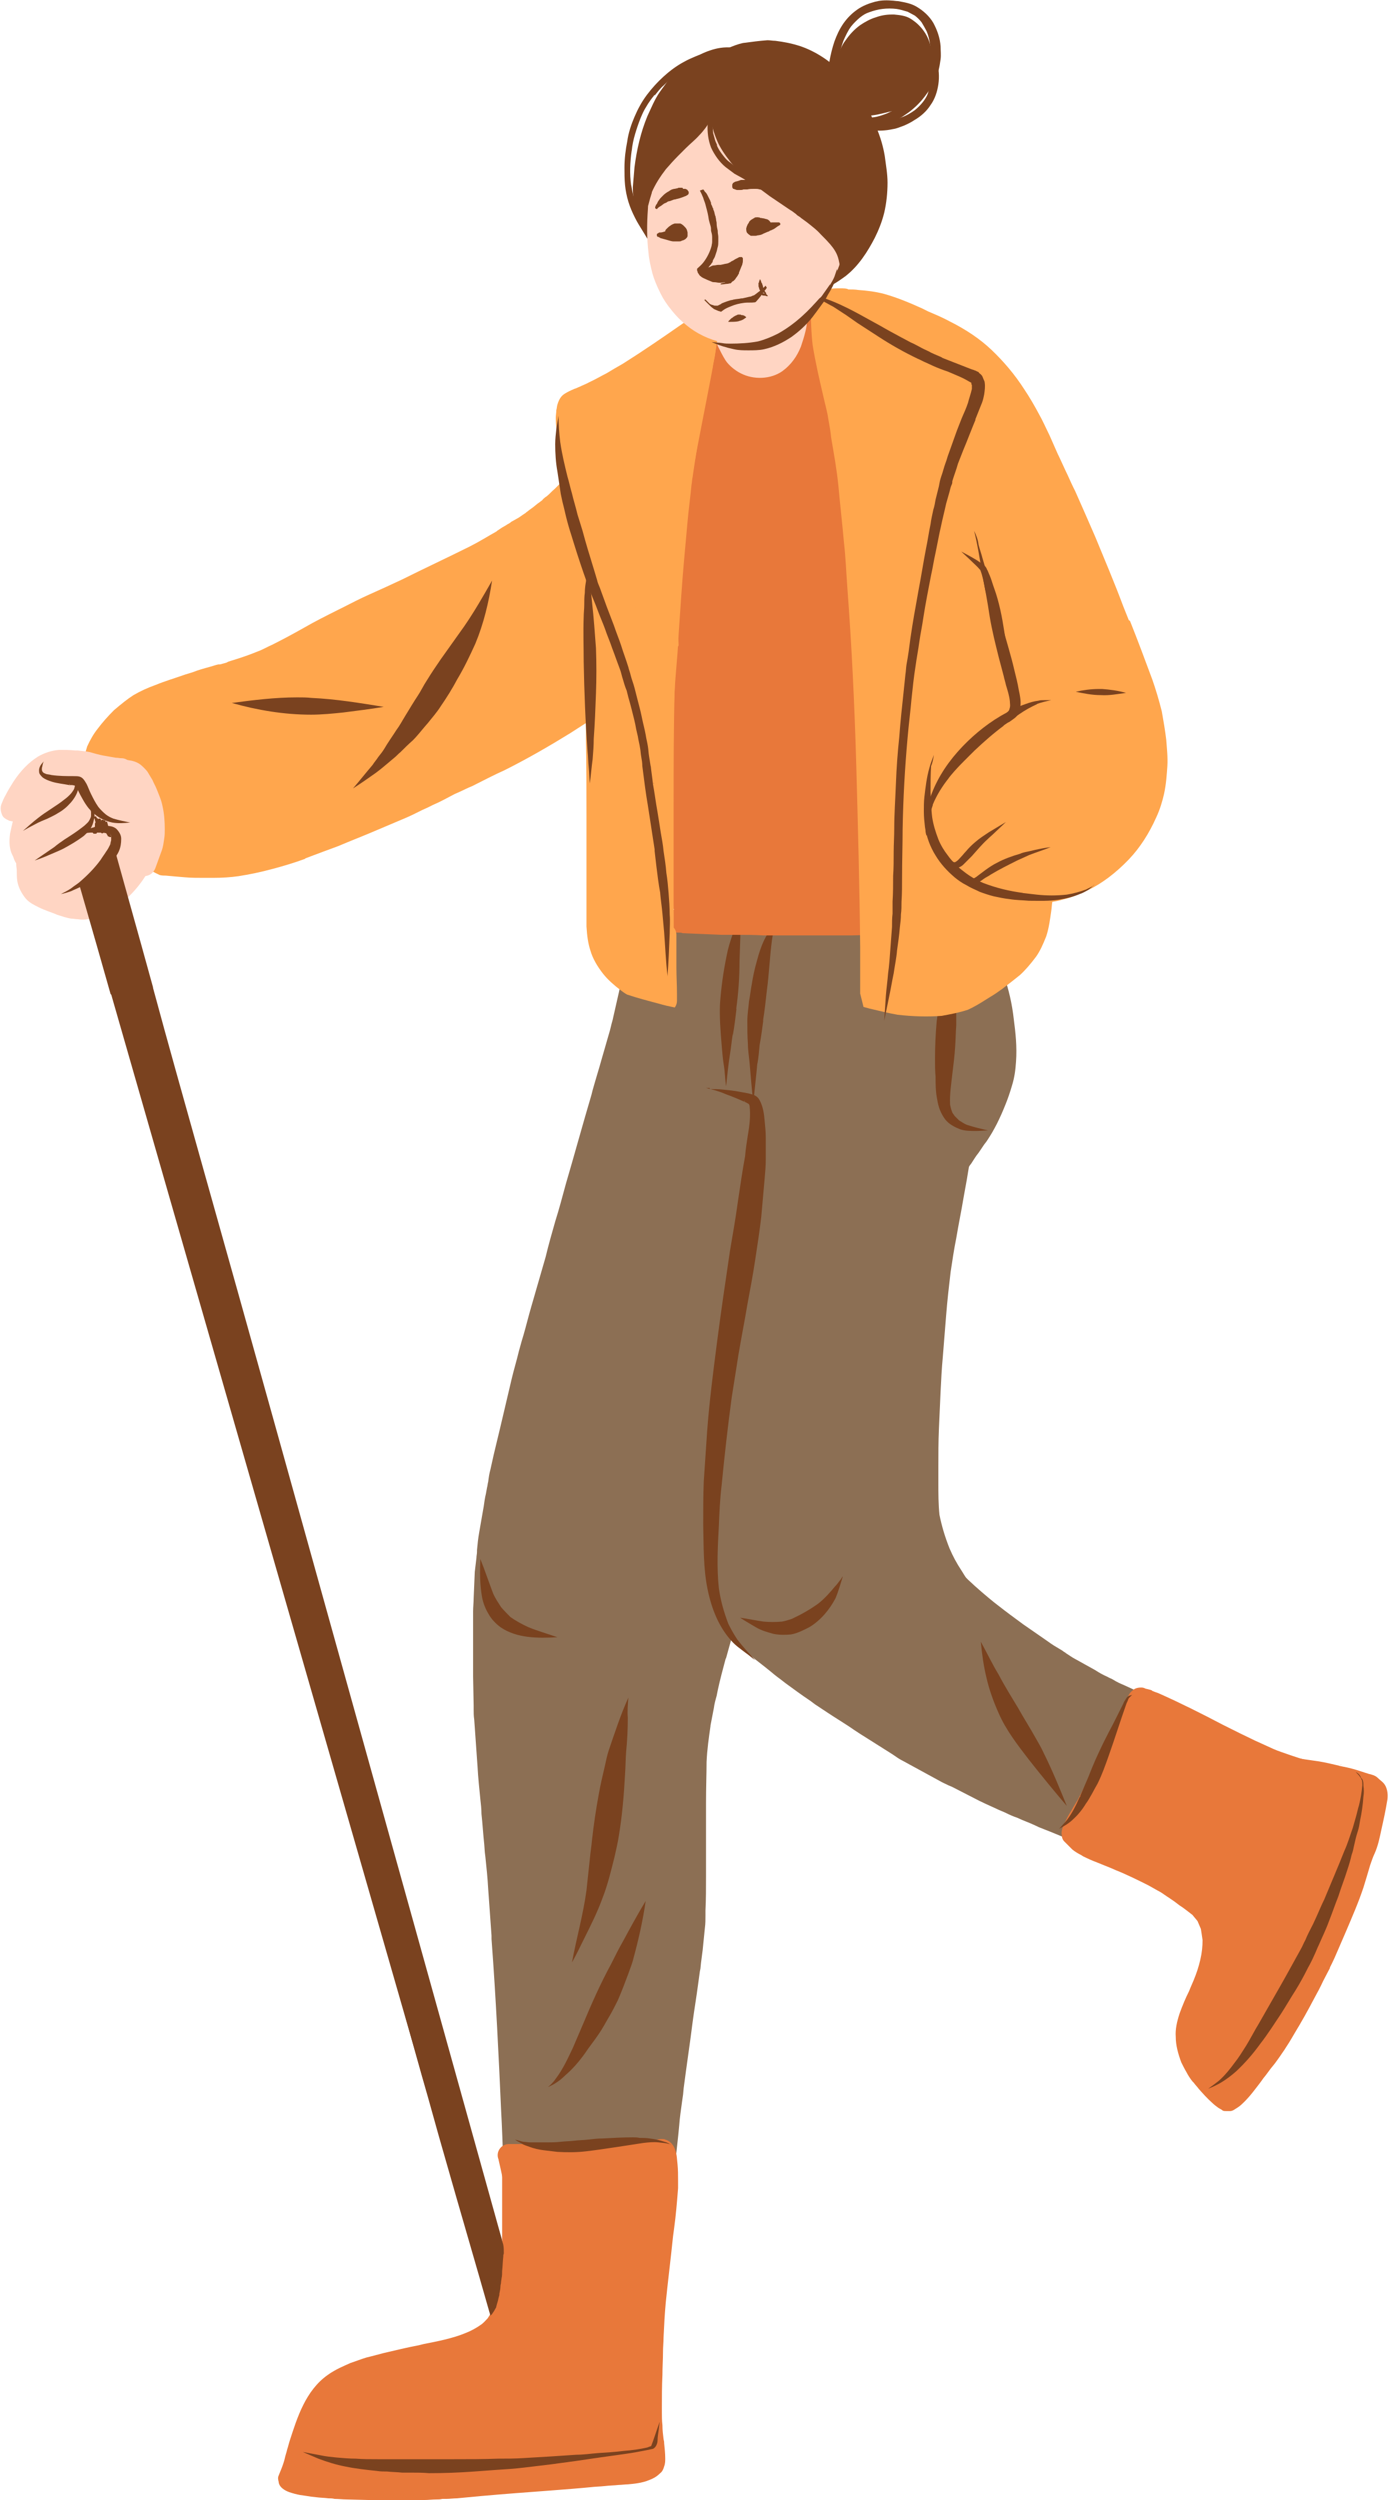 <?xml version="1.0" encoding="UTF-8" standalone="no"?><svg xmlns="http://www.w3.org/2000/svg" xmlns:xlink="http://www.w3.org/1999/xlink" fill="#000000" height="447.4" preserveAspectRatio="xMidYMid meet" version="1" viewBox="-0.1 0.0 248.5 447.4" width="248.5" zoomAndPan="magnify"><g fill="#8c6f54" id="change1_1"><path d="M114.9,163.5c-0.4,0-0.7,0.1-1,0.3c-0.4,0.2-0.8,0.7-0.9,1.2c-0.2,1.2-0.4,2.3-0.6,3.4l-0.1-0.2l-0.3-0.7 c-0.3-0.6-1-1-1.7-1c-0.4,0-0.7,0.1-1,0.3c-0.4,0.3-0.8,0.7-0.9,1.2c-0.1,0.5-0.1,1,0.2,1.5l0.1,0.2c0.3,0.7,0.7,1.3,1.1,2 c0.4,0.6,1,1,1.7,1c0.1,0,0.2,0,0.3,0c-0.1,0.5-0.2,1-0.3,1.5c0,0.2-0.1,0.4-0.1,0.6l-0.1,0.3l-0.3,1.1l-0.3,1.4l-0.5,2.2l-0.5,2.2 c-0.1,0.6-0.3,1.1-0.4,1.6l-0.2,0.8l-1.5,5.2c-0.5,1.8-1.1,3.7-1.6,5.5l-0.2,0.8c-1.6,5.4-3.1,10.9-4.6,16 c-0.6,2.2-1.2,4.5-1.9,6.7c-0.6,2.1-1.2,4.2-1.7,6.3l-1.3,4.5l-1.3,4.5c-0.5,1.7-0.9,3.4-1.4,5.1l-0.3,1l-0.5,1.8 c-0.4,1.7-0.9,3.3-1.3,5l-2,8.5c-0.4,1.7-0.8,3.3-1.2,5l-0.6,2.7c-0.2,0.7-0.3,1.4-0.4,2.2c-0.1,0.3-0.1,0.7-0.2,1l-0.2,1.1 c-0.2,0.8-0.3,1.6-0.4,2.3l-0.8,4.6c-0.2,1.1-0.3,2.1-0.4,3.2l0,0.3c0,0.4-0.1,0.7-0.1,1.1c-0.1,0.8-0.2,1.6-0.3,2.5l-0.1,2.4 l-0.1,2.3c0,0.8-0.1,1.6-0.1,2.4l0,1l0,1c0,0.8,0,1.5,0,2.3c0,0.7,0,1.4,0,2.1c0,1.7,0,3.5,0,5.2l0.1,5.2l0,0.7 c0,0.6,0,1.2,0.1,1.8c0.2,2.8,0.4,5.7,0.6,8.5c0.1,1.9,0.3,3.8,0.5,5.8c0.1,0.9,0.2,1.7,0.2,2.6c0.2,1.8,0.3,3.7,0.5,5.5l0.1,1.4 l0.1,0.8c0.2,1.9,0.4,3.8,0.5,5.7c0.2,2.8,0.4,5.6,0.6,8.4l0,0.6c0.8,10.7,1.3,21.3,1.7,30.3c0.2,3.7,0.3,6.7,0.4,9.8 c0.1,3.3,0.1,6.6,0.1,9.8c0,1.1,0.9,2,2,2c0.2,0,0.3,0,0.5-0.1c0.3,0.3,0.8,0.5,1.4,0.5c1.9,0.1,3.7,0.4,5.1,0.5 c2.8,0.4,5.7,0.8,8.6,0.9c1.7,0.1,3.2,0.1,4.5,0.1c0.7,0,1.3-0.1,1.9-0.1l0.4-0.1c0.6-0.1,1.1-0.1,1.7-0.3c0.2,0.2,0.5,0.4,0.9,0.5 c0.2,0,0.3,0.1,0.5,0.1c0.4,0,0.7-0.1,1-0.3c0.4-0.2,0.8-0.7,0.9-1.2c0.2-1.5,0.4-2.9,0.5-4.4c0.1-0.6,0.1-1.3,0.2-1.9 c0.1-1.2,0.2-2.5,0.4-3.7l0.2-2.2c0.2-2.3,0.5-4.5,0.7-6.8c0.1-1.4,0.3-2.8,0.5-4.2l0.2-1.4l0.1-1.1c0.5-3.9,1.1-7.8,1.6-11.8 c0.3-2.3,0.7-4.6,1-6.9c0.1-0.7,0.2-1.5,0.3-2.2l0.1-0.5l0.1-1c0.1-0.8,0.2-1.5,0.3-2.3l0.2-2l0.2-2c0.1-0.7,0.1-1.5,0.1-2.2l0-0.9 c0.1-2,0.1-4,0.1-6.1l0-3.5c0-3.2,0-6.4,0-9.6c0-2.9,0.1-5.3,0.1-7.4c0.1-2.2,0.4-4.3,0.7-6.4l0-0.1l0.6-3.1 c0.1-0.8,0.3-1.5,0.5-2.2l0.2-1c0.4-1.9,0.9-3.7,1.4-5.6l0.1-0.2l0.5-1.8l0.5-1.8c0.8,0.9,1.7,1.8,2.7,2.6c1,0.9,2.1,1.7,3.1,2.5 l0.5,0.4l0.5,0.4c0.6,0.5,1.2,1,1.9,1.5l0.9,0.7c1.5,1.1,3,2.2,4.5,3.2l0.8,0.6c1.5,1,3,2,4.6,3l1.4,0.9c1.3,0.9,2.7,1.8,4,2.6 l1.9,1.2l1.9,1.2l0.6,0.4c0.4,0.3,0.9,0.6,1.3,0.8l6.6,3.6c0.5,0.3,1,0.5,1.6,0.8l0.7,0.3l3.9,2c1.3,0.7,2.7,1.3,4,1.9 c0.6,0.3,1.2,0.5,1.8,0.8c0.6,0.3,1.3,0.6,1.9,0.8l0.9,0.4c1,0.4,2,0.8,3,1.3c2.6,1,5.2,2.1,7.7,3.2c0.5,0.2,0.9,0.4,1.4,0.6 c0.4,0.2,0.7,0.3,1,0.3c0.2,0,0.3,0,0.5-0.1c0.1,0,0.2-0.1,0.3-0.1c0.1,0.2,0.2,0.4,0.4,0.5c0.4,0.4,0.9,0.6,1.4,0.6 c0.5,0,1-0.2,1.4-0.6c1-1,2-2.1,3-3.2c0.5-0.5,1-1.1,1.5-1.7l0.4-0.5c1.3-1.5,2.5-3,3.6-4.4l0.6-0.8c1.2-1.5,2.3-3,3.5-4.5 c0.1-0.2,0.2-0.3,0.4-0.5c0.4-0.4,0.7-0.9,1.1-1.3c0.2-0.2,0.3-0.4,0.5-0.7c0.8-1,1.4-1.8,1.9-2.7c0.4-0.6,0.4-1.4,0-2 c0-0.1-0.1-0.3-0.2-0.4c-0.2-0.4-0.6-0.7-1.2-0.9c-0.7-0.3-1.4-0.5-2.1-0.8c-1.1-0.5-2.1-1-3.2-1.5c-0.7-0.3-1.4-0.7-2.2-1 c-2.1-1-4.3-1.9-6.4-2.9c-0.7-0.3-1.4-0.6-2-1c-0.3-0.2-0.7-0.3-1-0.5c-0.9-0.4-1.6-0.8-2.2-1.2l-1.8-1l-1.8-1 c-0.6-0.3-1.1-0.7-1.6-1c-0.2-0.2-0.5-0.3-0.7-0.5c-0.3-0.2-0.7-0.4-1-0.6c-0.7-0.4-1.4-0.9-2.1-1.4l-3.9-2.7 c-1.5-1.1-3-2.2-4.4-3.3l-0.9-0.7c-2.7-2.2-6.3-5.3-9.2-9c-1.1-1.5-2-2.9-2.6-4.2c-0.2-0.6-0.4-1.2-0.5-1.8 c-0.2-1.6-0.1-3.3-0.1-4.8l0-1c0-1.5,0.1-3.1,0.2-4.6l0-0.8l0-0.7c0.1-1.6,0.1-3.2,0.3-4.8c0.2-1.8,0.4-3.7,0.6-5.5 c0.5-3,1-6.1,1.5-9.1l0.7-4.2l0.1-0.3c0.3-1.9,0.6-3.9,0.9-5.9l0.1-1.1c0.1-0.8,0.2-1.5,0.3-2.3l0.2-1.9l0.2-1.9 c0.3-3.2,0.7-6.9,1.1-10.6c0.1-0.3,0.1-0.8,0.3-1.2c0.3-0.6,0.7-1.2,1.1-1.7c0.2-0.2,0.3-0.4,0.5-0.7l0.3-0.4 c0.4-0.6,0.8-1.3,1.3-1.9c0.5-0.7,0.9-1.4,1.4-2l0.2-0.3c1.2-1.8,2.2-3.8,3.2-6.3c0.4-1,0.8-2.1,1.2-3.5c0.4-1.3,0.6-2.6,0.7-4.2 c0.2-2.7-0.1-5.3-0.4-7.6c-0.3-2.7-0.9-5.3-1.7-7.6c-0.5-1.5-1.1-2.8-1.7-3.9c-0.5-0.9-1.1-1.8-1.7-2.7l-0.3-0.5 c-0.4-0.5-0.7-0.8-1.2-0.9c-0.2,0-0.4-0.1-0.5-0.1c-0.4,0-0.7,0.1-1,0.3c-0.2,0.1-0.4,0.3-0.5,0.5l-0.5-0.2 c-0.4-0.1-0.8-0.3-1.2-0.4c0-0.2,0-0.4-0.1-0.6c-0.2-0.8-1.1-1.5-1.9-1.5c-0.2,0-0.4,0-0.5,0.1c-0.5,0.2-1.1,0.3-1.5,0.4 c-1,0.1-1.9,0.2-2.9,0.3c-1-0.2-2.1-0.3-3-0.4c-2.1-0.2-4.2-0.3-6.2-0.3l-0.6,0c-0.8,0-1.5,0.4-1.8,1.1c-2,0-4.1,0-6.1,0 c-1.8,0-3.5,0-5.3,0c-3.4,0-7.4,0-11.5-0.1c-2,0-4.1-0.1-6.2-0.2c-2.1-0.1-4.2-0.3-6.2-0.5c0-0.1-0.1-0.3-0.2-0.5 c-0.3-0.5-0.7-0.8-1.2-0.9C115.2,163.5,115.1,163.5,114.9,163.5L114.9,163.5L114.9,163.5z" fill="inherit"/><path d="M170.9,195.5c0,1.2-0.1,2.4-0.2,3.6c-0.1,1.2-0.3,2.4-0.4,3.7c-0.3,2-0.6,3.9-0.9,5.9 c-0.4,2.4-0.8,4.8-1.3,7.2c-0.8,4.2-1.6,8.4-2.1,12.6c-0.5,4.4-0.9,8.8-1.2,13.1c-0.2,2.2-0.3,4.5-0.4,6.7 c-0.1,2.1-0.3,4.3-0.3,6.4c-0.1,2.3-0.1,4.5-0.1,6.8c0,2.5-0.1,5,0,7.5c0.1,3.1,0.9,6.2,2,9c0.8,2.1,1.9,4,3.1,5.8 c0.6,0.9,1.1,1.8,1.7,2.6c0.7,1,1.4,1.9,2.1,2.8c2.7,3.4,5.5,6.8,8.4,10.1c0.8,0.9,1.6,1.8,2.4,2.6c0.9,0.9,1.8,1.8,2.7,2.7 c1.4,1.5,2.9,2.9,4.3,4.3c0.9,0.9,1.7,1.7,2.6,2.6c0.8,0.8,2.1,0.8,2.8,0s0.8-2.1,0-2.8c-3.2-3.2-6.4-6.4-9.5-9.6 c-0.8-0.8-1.6-1.8-2.4-2.6c-0.6-0.7-1.2-1.4-1.8-2c-1.5-1.8-3-3.5-4.4-5.3c-0.7-0.9-1.4-1.8-2.2-2.7c-0.4-0.5-0.8-1.1-1.2-1.6 c-0.4-0.5-0.8-1-1.1-1.5c-0.5-0.8-1-1.6-1.5-2.4c-0.8-1.2-1.5-2.5-2.1-3.9c-0.8-2-1.4-4-1.8-6c-0.2-1.9-0.2-3.8-0.2-5.7 c0-0.9,0-1.9,0-2.8c0-2.3,0-4.6,0.1-6.9c0.1-2.2,0.2-4.5,0.3-6.7c0.1-2.1,0.2-4.1,0.4-6.2c0.2-2.5,0.4-5,0.6-7.5 c0.2-2.6,0.5-5.1,0.8-7.7c0.3-2,0.6-4,1-6c0.4-2.4,0.9-4.8,1.3-7.2c0.8-4.3,1.5-8.5,2-12.9c0.1-0.9,0.2-1.8,0.3-2.6 c0.1-1.1,0.2-2.3,0.2-3.4c0-1.1-0.9-2-2-2C171.8,193.5,171,194.5,170.9,195.5L170.9,195.5L170.9,195.5z M168.1,270.7 c0,0.1,0,0.1,0,0.2C168.1,270.9,168.1,270.8,168.1,270.7L168.1,270.7L168.1,270.7z" fill="inherit"/></g><g fill="#7a421f" id="change2_6"><path d="M126.9,194.7c-0.2,0-0.4,0-0.6,0c0,0,0,0,0,0c1.2,0.3,2.4,0.6,3.5,1.1c1.1,0.4,2.1,0.8,3.2,1.3 c0.3,0.1,0.7,0.3,1,0.5c0,0,0,0,0,0c0,0,0,0,0,0c0,0.1,0.1,0.2,0.1,0.3c0.2,1.7,0,3.5-0.3,5.2c-0.2,1.3-0.4,2.5-0.5,3.8 c-0.5,2.7-0.9,5.5-1.3,8.2c-0.4,2.9-0.9,5.8-1.4,8.7c-0.8,5.4-1.6,10.8-2.3,16.2c-0.7,5.4-1.4,10.8-1.8,16.2 c-0.2,3-0.4,5.9-0.6,8.9c-0.1,2.6-0.1,5.2-0.1,7.8c0.1,3.9,0,7.8,0.8,11.6c0.7,3.4,2,6.7,4.3,9.2c0.7,0.8,1.6,1.4,2.5,2.1 c0.6,0.4,1.1,0.9,1.7,1.3c0,0,0,0,0,0c-1.1-1.2-2.2-2.4-3.2-3.7c-0.6-0.9-1.1-1.8-1.6-2.8c-0.8-2.1-1.4-4.2-1.7-6.4 c-0.4-3.7-0.2-7.4,0-11.1c0.1-2.4,0.2-4.9,0.5-7.3c0.5-5.2,1.1-10.5,1.8-15.7c0.4-2.5,0.8-5.1,1.2-7.6c0.5-3,1.1-6,1.6-9 c0.5-2.7,1-5.3,1.4-8c0.4-2.6,0.8-5.2,1.1-7.8c0.2-2.3,0.4-4.5,0.6-6.8c0.1-1.1,0.2-2.3,0.2-3.4c0-1.3,0-2.6,0-3.9c0-1-0.1-2-0.2-3 c-0.1-1.3-0.3-2.6-0.9-3.7c-0.4-0.8-1.1-1-1.9-1.2c-0.5-0.1-1-0.2-1.6-0.3c-1-0.2-2-0.3-3-0.4c-0.8-0.1-1.7-0.1-2.5-0.1 C127,194.7,127,194.7,126.9,194.7L126.9,194.7L126.9,194.7z M133.1,197c0.1,0,0.1,0,0.2,0.1C133.2,197.1,133.1,197.1,133.1,197 L133.1,197L133.1,197z" fill="inherit"/><path d="M132.5,163.6c-1,2.4-2,4.8-2.5,7.4c-0.6,2.9-1,5.8-1.2,8.7c-0.1,2.4,0.1,4.9,0.3,7.3 c0.1,1.2,0.2,2.5,0.4,3.7s0.2,2.5,0.4,3.7c0,0,0,0,0,0c0.2-1.9,0.4-3.9,0.7-5.8c0.2-1.2,0.3-2.4,0.5-3.6c0,0.1,0,0.2,0,0.3 c0.3-1.7,0.5-3.4,0.7-5.1c0,0.1,0,0.3-0.1,0.4c0.4-2.8,0.6-5.7,0.6-8.5C132.4,169.3,132.5,166.5,132.5,163.6 C132.5,163.6,132.5,163.6,132.5,163.6C132.5,163.6,132.5,163.6,132.5,163.6L132.5,163.6L132.5,163.6z M130.6,188.5 C130.6,188.6,130.6,188.6,130.6,188.5C130.6,188.6,130.6,188.6,130.6,188.5L130.6,188.5L130.6,188.5z" fill="inherit"/><path d="M139.1,164.8c-0.8,0.8-1.4,1.7-2,2.7c-0.8,1.4-1.3,3-1.7,4.5c-0.4,1.4-0.7,2.8-0.9,4.1 c-0.2,1-0.3,2.1-0.5,3.1c-0.1,1.2-0.3,2.3-0.3,3.5c0,1.4,0,2.7,0.1,4.1c0,1.1,0.2,2.3,0.3,3.4c0.1,1.2,0.2,2.3,0.3,3.5 c0.1,1.2,0.2,2.3,0.4,3.5c0,0,0,0,0,0c0.2-2.3,0.5-4.7,0.7-7c0,0.1,0,0.1,0,0.2c0.2-1.1,0.3-2.3,0.4-3.4c0.3-1.6,0.5-3.2,0.7-4.7 c0,0.1,0,0.3-0.1,0.4c0.3-1.8,0.5-3.7,0.7-5.5c0.4-2.9,0.5-5.9,0.9-8.9c0.1-0.7,0.2-1.4,0.4-2C138.7,165.8,138.9,165.3,139.1,164.8 C139.1,164.8,139.1,164.8,139.1,164.8C139.1,164.8,139.1,164.8,139.1,164.8L139.1,164.8L139.1,164.8z M138.2,168.2c0,0,0,0.1,0,0.1 C138.2,168.3,138.2,168.2,138.2,168.2L138.2,168.2L138.2,168.2z M136,186.9c0,0.1,0,0.1,0,0.2C136,187,136,186.9,136,186.9 L136,186.9L136,186.9z" fill="inherit"/><path d="M170.8,173.7c-0.5,0-0.8,0.3-1.2,0.6c-0.3,0.3-0.5,0.7-0.7,1.1c-0.3,0.7-0.4,1.4-0.6,2.1 c-0.2,1-0.3,2-0.4,3c-0.1,0.8-0.2,1.6-0.3,2.3c-0.2,2.2-0.3,4.5-0.3,6.7c0,1.1,0,2.1,0.1,3.2c0,1.3,0,2.7,0.3,4.1 c0.2,1.3,0.6,2.4,1.4,3.5c0.7,0.9,1.7,1.4,2.7,1.8c0.9,0.3,1.9,0.3,2.9,0.3c0.7,0,1.4-0.1,2.1-0.1c0,0,0,0,0,0 c-1.3-0.3-2.6-0.6-3.8-1c-0.5-0.2-0.9-0.5-1.4-0.8c-0.3-0.3-0.5-0.5-0.8-0.8c-0.1-0.2-0.3-0.4-0.4-0.6c-0.2-0.5-0.3-0.9-0.4-1.4 c-0.1-1.8,0.2-3.7,0.4-5.5c0.2-1.6,0.4-3.2,0.5-4.8c0.1-1.3,0.1-2.6,0.2-3.9c0-1,0-2,0-2.9c0-1.4-0.1-2.9,0-4.3 c0-0.2,0.1-0.3,0.1-0.5c0,0,0,0,0,0c0.1,0,0.1,0,0.2-0.1c1.9-0.2,3.8-0.6,5.7-1c0,0,0,0,0,0c-1.8-0.3-3.6-0.5-5.4-0.7 c0.1,0,0.1,0,0.2,0c-0.1,0-0.1,0-0.2,0c0,0,0,0-0.1,0c0,0,0,0,0,0c-0.2,0-0.4,0-0.7,0C170.9,173.7,170.8,173.7,170.8,173.7 L170.8,173.7L170.8,173.7z M171.6,175.5c0,0-0.1,0-0.1,0C171.5,175.5,171.5,175.5,171.6,175.5L171.6,175.5L171.6,175.5z M171.4,175.5C171.4,175.5,171.3,175.5,171.4,175.5C171.3,175.5,171.4,175.5,171.4,175.5L171.4,175.5L171.4,175.5z M171.2,175.6 c0,0.1-0.1,0.1-0.1,0.2C171.1,175.7,171.1,175.7,171.2,175.6L171.2,175.6L171.2,175.6z M172.9,201.1 C172.9,201.1,173,201.1,172.9,201.1C173,201.1,172.9,201.1,172.9,201.1L172.9,201.1L172.9,201.1z M171.6,173.7 C171.7,173.7,171.7,173.7,171.6,173.7C171.7,173.7,171.6,173.7,171.6,173.7C171.6,173.7,171.6,173.7,171.6,173.7L171.6,173.7 L171.6,173.7z" fill="inherit"/><path d="M85.9,279c-0.1,2.3-0.1,4.5,0.3,6.8c0.2,1.1,0.6,2.1,1.2,3.1c0.5,0.9,1.3,1.7,2.1,2.3c2.9,2,6.7,2,10.2,1.8 c0,0,0,0,0,0c-1.7-0.6-3.5-1.1-5.2-1.8c-1.1-0.5-2.2-1.1-3.2-1.8c-0.6-0.6-1.2-1.2-1.7-1.8c-0.5-0.8-1-1.5-1.4-2.4 C87.4,283.1,86.7,281,85.9,279C85.9,279,85.9,279,85.9,279C85.9,279,85.9,279,85.9,279L85.9,279L85.9,279z M94.3,291.1 c0,0,0.1,0,0.1,0C94.4,291.1,94.3,291.1,94.3,291.1L94.3,291.1L94.3,291.1z" fill="inherit"/><path d="M150.8,282.1c-0.2,0.2-0.3,0.5-0.5,0.7c0,0,0,0,0,0c-0.3,0.4-0.6,0.8-0.9,1.1c-0.9,1.1-1.8,2.1-2.9,3 c-1.5,1.1-3.1,2-4.8,2.8c-0.6,0.2-1.2,0.4-1.8,0.5c-1.1,0.1-2.2,0.1-3.3,0c-1.4-0.2-2.8-0.5-4.2-0.7c0,0,0,0,0,0 c0.9,0.6,1.8,1.1,2.8,1.7c1,0.6,2.1,0.9,3.2,1.2c1,0.2,2.1,0.2,3.1,0.1c1.2-0.2,2.3-0.8,3.3-1.3c2-1.2,3.6-3.1,4.7-5.2 C150,284.8,150.4,283.4,150.8,282.1C150.8,282.1,150.8,282.1,150.8,282.1C150.8,282.1,150.8,282.1,150.8,282.1L150.8,282.1 L150.8,282.1z M149.4,284C149.4,284,149.3,284,149.4,284C149.3,284,149.4,284,149.4,284L149.4,284L149.4,284z M150.2,282.9 C150.2,282.9,150.2,282.8,150.2,282.9C150.2,282.8,150.2,282.9,150.2,282.9L150.2,282.9L150.2,282.9z" fill="inherit"/><path d="M175.5,293.8c0.2,2.2,0.5,4.3,1,6.4c0.5,2.2,1.3,4.4,2.2,6.4c1.3,3,3.4,5.7,5.4,8.3 c2.2,2.8,4.5,5.6,6.8,8.3c0,0,0,0,0,0c-1.3-3.2-2.6-6.4-4.2-9.6c-0.4-0.9-0.9-1.7-1.4-2.6c-1-1.8-2.1-3.5-3.1-5.3 c-1.2-2-2.4-3.9-3.5-6C177.6,297.9,176.6,295.8,175.5,293.8C175.5,293.8,175.5,293.8,175.5,293.8 C175.5,293.8,175.5,293.8,175.5,293.8L175.5,293.8L175.5,293.8z" fill="inherit"/><path d="M115.5,340.2c-1.4,2.3-2.7,4.7-4,7.1c-0.8,1.4-1.5,2.8-2.2,4.2c-1.9,3.5-3.5,7.1-5,10.7 c-0.6,1.4-1.2,2.8-1.8,4.2c-0.9,1.9-1.8,3.9-3.1,5.6c-0.4,0.6-0.9,1.1-1.4,1.5c0,0,0,0,0,0c1.2-0.5,2.2-1.2,3.1-2.1 c1.3-1.1,2.5-2.5,3.5-3.9c0.8-1.2,1.7-2.3,2.5-3.5c0.7-1,1.2-2,1.8-3c0.6-1,1.1-2,1.6-3c0.7-1.6,1.3-3.2,1.9-4.8 c0.3-0.9,0.7-1.8,0.9-2.7C114.2,347.2,115,343.7,115.5,340.2C115.5,340.2,115.5,340.2,115.5,340.2 C115.5,340.2,115.5,340.2,115.5,340.2L115.5,340.2L115.5,340.2z M102.4,366.6c0,0.1,0,0.1-0.1,0.2 C102.4,366.7,102.4,366.6,102.4,366.6L102.4,366.6L102.4,366.6z" fill="inherit"/><path d="M112.4,303.8c-1.4,3.1-2.4,6.2-3.5,9.4c-0.3,0.9-0.5,1.9-0.7,2.8c-0.4,1.7-0.8,3.4-1.1,5.1 c-0.5,2.7-0.9,5.4-1.2,8.1c-0.1,1.2-0.3,2.3-0.4,3.5c-0.2,1.9-0.4,3.7-0.6,5.6c-0.6,4.4-1.8,8.6-2.6,12.9c0,0,0,0,0,0 c0.8-1.4,1.5-2.9,2.2-4.3c1.2-2.4,2.4-4.8,3.3-7.3c0.9-2.3,1.5-4.8,2.1-7.2c0.3-1.3,0.6-2.6,0.8-3.9c0.6-3.6,0.9-7.2,1.1-10.9 c0.1-1.4,0.1-2.8,0.2-4.1c0.2-2,0.3-4,0.3-6.1C112.2,306.3,112.3,305.1,112.4,303.8C112.4,303.8,112.4,303.8,112.4,303.8 C112.4,303.8,112.4,303.8,112.4,303.8L112.4,303.8L112.4,303.8z" fill="inherit"/></g><g fill="#e8783a" id="change3_1"><path d="M118.4,382.8c-0.4,0-0.9,0.1-1.3,0.2l-0.5,0.1c-4,0.5-8.1,0.6-12.2,0.6c-1.7,0-3.5,0-5.2,0l-4.1,0l-4.1,0 c-1.1,0-2,0.9-2,2c0,0.6,0.3,1.2,0.8,1.6c0,0.1,0,0.2,0,0.3c0,1.8,0,3.7,0,5.5c0,0.8,0,1.6,0,2.4c0,0.7,0,1.5,0,2.2 c0,0.7,0,1.3,0,2c0,2.8,0,5.7-0.4,8.6l0,0.1l0,0c-0.3,1.8-0.7,3.3-1.2,4.7c-0.3,0.8-0.7,1.3-1,1.8c-0.4,0.4-0.8,0.9-1.3,1.2 c-0.7,0.5-1.6,1-2.6,1.4c-2.4,1-5.1,1.5-7.6,2l-0.8,0.2c-2.1,0.4-4.2,0.9-6.3,1.4c-0.8,0.2-1.5,0.4-2.3,0.6l-0.8,0.2 c-1,0.3-2,0.7-2.9,1c-1.1,0.5-2.6,1.1-4,2.1c-4,2.8-5.5,7.7-6.8,11.7c-0.2,0.6-0.3,1.1-0.5,1.7c-0.1,0.5-0.3,1-0.4,1.5l-0.1,0.4 c-0.2,0.7-0.5,1.5-0.8,2.2c-0.1,0.2-0.1,0.3-0.2,0.5c-0.2,0.4-0.1,0.8,0,1.2l0,0.1c0.2,0.9,1.1,1.4,1.9,1.7 c0.6,0.2,1.3,0.4,1.9,0.5c0.7,0.1,1.4,0.2,2,0.3l0.9,0.1c0.7,0.1,1.5,0.1,2.2,0.2c0.4,0,0.7,0,1.1,0.1c0.7,0,1.5,0.1,2.2,0.1 l3.9,0.1c1.2,0,2.3,0,3.5,0c0.8,0,1.6,0,2.4,0l4.1,0c0.7,0,1.4-0.1,2.1-0.1c0.4,0,0.7,0,1.1-0.1l0.7,0c0.6,0,1.3-0.1,1.9-0.1 l2.1-0.2l2.1-0.2c4.5-0.4,8.6-0.7,12.6-1c2.6-0.2,5.2-0.4,7.2-0.6c0.8-0.1,1.6-0.1,2.5-0.2c0.8-0.1,1.6-0.1,2.5-0.2 c0.5,0,1.1-0.1,1.6-0.1c1-0.1,2.5-0.2,3.9-0.8c0.8-0.3,1.4-0.7,1.9-1.2c0.4-0.3,0.6-0.8,0.7-1.2c0.2-0.5,0.2-1,0.2-1.4 c0-0.9-0.1-1.9-0.2-2.8l0-0.2l-0.1-0.5c-0.1-0.8-0.2-1.6-0.2-2.5c-0.1-0.8-0.1-1.6-0.1-2.3l0-0.7c0-2,0-4,0.1-6 c0-1.4,0.1-2.7,0.1-4.1c0-0.9,0.1-1.7,0.1-2.6c0.1-2.1,0.2-4.2,0.4-6.3c0.4-3.9,0.9-7.9,1.3-11.8l0.2-1.5c0.3-2.2,0.5-4.5,0.7-7.1 c0-0.3,0-0.7,0-1l0-0.4c0-0.9,0-1.9-0.1-2.9c-0.1-0.8-0.1-1.7-0.4-2.5c-0.3-1-1-1.7-1.8-1.9C118.9,382.8,118.6,382.8,118.4,382.8 L118.4,382.8L118.4,382.8z" fill="inherit"/><path d="M90.6,384.2c-1.1,0.3-1.6,1.4-1.4,2.5c0.5,2.1,0.9,4.1,1.3,6.2c0.1,1,0.3,2.1,0.4,3.1 c0.1,0.8,0.2,1.6,0.3,2.4c0.1,2.2,0.3,4.4,0.3,6.7c0.1,4.5,0.1,9,0.2,13.5c0,0.5,0,1,0,1.5c0,1.1,0.9,2,2,2c1.1,0,2-0.9,2-2 c-0.1-4.4-0.2-8.9-0.2-13.3c0-1.1,0-2.2-0.1-3.2c-0.1-1.2-0.1-2.4-0.2-3.6c0-0.9-0.1-1.7-0.2-2.6c-0.2-1.4-0.4-2.9-0.5-4.3 c-0.1-0.4-0.1-0.8-0.2-1.3c-0.1-0.6-0.2-1.2-0.4-1.8c-0.3-1.5-0.6-3-1-4.5c-0.2-0.9-1.1-1.5-2-1.5 C90.9,384.1,90.7,384.2,90.6,384.2L90.6,384.2L90.6,384.2z" fill="inherit"/><path d="M204.2,302c-0.7,0-1.2,0.2-1.5,0.5c-0.4,0.3-0.6,0.6-0.8,1c-0.1,0.1-0.1,0.2-0.1,0.3 c-0.3,0.7-0.6,1.4-1,2.2l-0.3,0.6c-0.8,1.7-1.6,3.4-2.5,5c-0.9,1.8-1.8,3.6-2.5,5.2c-0.8,1.7-1.7,3.5-2.7,5.4l-0.2,0.3 c-0.2,0.4-0.5,0.8-0.7,1.2l-0.3,0.5l-0.3,0.5c-0.4,0.7-0.8,1.5-1.2,2.5c-0.1,0.4-0.2,0.8-0.1,1.2c0,0.5,0.2,0.9,0.4,1.1 c0.5,0.5,1,1,1.5,1.5c0.5,0.4,1,0.7,1.6,1l0.3,0.2c0.8,0.4,1.7,0.8,2.5,1.1c1.2,0.5,2.3,0.9,3.4,1.4c2,0.8,4,1.8,5.8,2.7l1.6,0.9 c0.4,0.2,0.9,0.5,1.3,0.8c0.2,0.1,0.4,0.3,0.6,0.4c0.6,0.4,1.2,0.8,1.7,1.2l0.4,0.3c0.8,0.5,1.5,1.1,2.3,1.7 c0.3,0.4,0.6,0.7,0.9,1.1c0.2,0.5,0.4,0.9,0.6,1.4c0.1,0.6,0.2,1.3,0.3,2c0,1.1-0.1,2.2-0.4,3.5c-0.3,1.3-0.7,2.5-1.2,3.7 c-0.2,0.5-0.4,0.9-0.6,1.4l-0.2,0.5c-0.6,1.2-1.2,2.6-1.7,4c-0.5,1.5-0.8,2.9-0.7,4.2c0,1.5,0.4,3,1,4.6c0.3,0.6,0.6,1.2,0.9,1.7 c0.3,0.6,0.7,1.2,1.1,1.7l0.2,0.2c0.3,0.4,0.6,0.7,0.9,1.1c0.7,0.8,1.5,1.7,2.4,2.5c0.3,0.3,0.7,0.6,1.1,0.9 c0.3,0.2,0.6,0.3,0.8,0.5c0.2,0.1,0.4,0.1,0.7,0.1c0.2,0,0.3,0,0.5,0l0.1,0c0.4,0,0.7-0.2,1-0.4c0.5-0.3,0.9-0.6,1.2-0.9 c1.3-1.2,2.3-2.6,3.3-3.9l0.5-0.7c0.6-0.7,1.1-1.5,1.7-2.2l0.4-0.5c1.1-1.5,2.2-3.1,3.4-5.2c1.4-2.3,2.5-4.3,3.5-6.2 c0.6-1.1,1.2-2.2,1.7-3.3c0.4-0.8,0.8-1.5,1.2-2.3l0-0.1l0.4-0.8c0.3-0.6,0.6-1.3,0.9-2c0.5-1.2,1.1-2.5,1.6-3.7 c1.1-2.6,2.2-5.1,3.1-7.8c0.4-1.3,0.8-2.6,1.2-4c0.2-0.6,0.4-1.1,0.6-1.7c0.3-0.7,0.5-1.5,0.8-2.3c0.5-1.8,0.6-3.4,0.5-5 c-0.1-0.7-0.3-1.4-0.5-2l-0.1-0.2c-0.2-0.5-0.4-1.1-0.8-1.7c-0.4-0.7-0.8-1.2-1.3-1.7c-0.4-0.4-0.9-0.7-1.3-1c-1-0.6-2-1.1-3.1-1.5 c-0.7-0.3-1.5-0.5-2.2-0.6l-0.7-0.2c-2-0.5-4.2-1.1-6.2-1.8c-1.1-0.4-2.1-0.7-3-1.1c-1.1-0.5-2.2-1-3.3-1.5 c-1.7-0.8-3.5-1.7-5.7-2.8c-4-2.1-7.6-3.9-11.4-5.6c-0.2-0.1-0.5-0.2-0.8-0.3c-0.2-0.1-0.3-0.1-0.5-0.2l-0.1-0.1 c-0.2-0.1-0.7-0.2-1.1-0.3C204.6,302,204.4,302,204.2,302L204.2,302L204.2,302z" fill="inherit"/><path d="M229.8,316.3c-0.1,0.5,0.1,1.1,0.4,1.5c0.4,0.4,0.8,0.6,1.3,0.7c2.2,0.4,4.5,0.6,6.7,1.1 c0.5,0.1,1.1,0.2,1.6,0.4c0.9,0.2,1.8,0.5,2.6,0.7c0.4,0.1,0.8,0.3,1.2,0.4c0.2,0.1,0.3,0.1,0.5,0.2c0.1,0.1,0.1,0.1,0.2,0.2 c-0.1,0.7-0.2,1.3-0.3,2c-0.1,0.6-0.2,1.2-0.4,1.7c-0.2,0.9-0.4,1.8-0.6,2.7c-0.3,1-0.6,1.9-1,2.8c-0.3,0.6-0.6,1.3-0.9,1.9 c-0.5,1,0.2,2.2,1.2,2.6c0.5,0.2,1,0.2,1.5,0c0.5-0.2,0.8-0.6,1.1-1.1c0.4-0.8,0.7-1.6,1.1-2.4c0.6-1.3,0.9-2.8,1.2-4.2 c0.4-1.8,0.8-3.6,1.1-5.5c0.1-1,0-2.2-0.8-3c-0.3-0.3-0.6-0.5-0.9-0.8c-0.3-0.3-0.7-0.5-1.1-0.6c-0.2-0.1-0.5-0.1-0.7-0.2 c-0.7-0.2-1.5-0.5-2.2-0.7c-1-0.3-2-0.5-3-0.7c0,0,0.1,0,0.1,0c-1.3-0.3-2.5-0.6-3.8-0.8c-1.4-0.2-2.7-0.4-4.1-0.6 c-0.1,0-0.2,0-0.3,0C230.7,314.5,229.9,315.4,229.8,316.3L229.8,316.3L229.8,316.3z M237.8,319.5c0.1,0,0.1,0,0.2,0 C237.9,319.5,237.9,319.5,237.8,319.5L237.8,319.5L237.8,319.5z M240.2,315.9c-0.1,0-0.3-0.1-0.4-0.1 C240,315.9,240.1,315.9,240.2,315.9L240.2,315.9L240.2,315.9z" fill="inherit"/></g><g id="change3_2"><path d="M147.5,56.5c-0.1,0-0.1,0-0.2,0c-0.6,0-1.3,0.2-1.9,0.4l-0.3,0.1c-0.9,0.3-1.8,0.5-2.6,0.8 c-1.1,0.4-2.3,0.7-3.4,1c-1.9,0.5-4.1,1.1-6.3,1.5c-0.6,0.1-1.1,0.1-1.6,0.1c-0.4,0-0.7,0-1.1-0.1c-0.2,0-0.5-0.1-0.7-0.1 c0,0,0.1-0.1,0.1-0.1c0.5-1,0.2-2.2-0.7-2.8c-0.3-0.2-0.6-0.3-1-0.3c-0.7,0-1.4,0.4-1.7,1c-0.2,0.3-0.3,0.6-0.5,1 c-0.1,0-0.2,0.1-0.3,0.1c-0.4,0.2-0.8,0.7-0.9,1.2l0,0.2c-0.1,0.6-0.2,1.2-0.3,1.8c-0.5,1.3-0.9,2.7-1.3,4 c-0.5,1.7-0.8,3.5-1.2,5.6l-0.4,2.1l-0.4,2.1c-0.1,0.7-0.2,1.4-0.3,2.2l-0.1,0.8c-0.1,1.1-0.3,2.2-0.4,3.4l0,0.4 c-0.1,0.7-0.1,1.4-0.1,2c0,0.3,0,0.7-0.1,1c0,0.3,0,0.7-0.1,1c-0.1,0.7-0.1,1.5-0.1,2.2c0,1.2-0.1,2.4-0.1,3.5c0,0.6,0,1.1,0,1.7 l0,0.6c-0.1,1.9-0.3,3.9-0.3,5.8c-0.1,1.7-0.1,3.3-0.2,5c-0.1,2.8-0.2,5.5-0.3,8.3c-0.1,1.7-0.2,3.5-0.2,5.2 c-0.1,2.7-0.3,5.4-0.4,8.1c-0.1,1.7-0.1,3.5-0.2,5.2c-0.1,2.7-0.3,5.5-0.3,8.2l-0.1,1.6c-0.1,2-0.1,4-0.2,6c0,0.5,0.2,1,0.5,1.4 c0.4,0.4,0.9,0.7,1.5,0.7c0,1,0,1.9,0,2.9c0,1.3,0,2.5,0.1,3.8c0,0.6,0.1,1.2,0.1,1.7l0,0.1l0.1,0.6l0.1,0.6l0,0.3 c0,0.3,0,0.6,0.1,0.8c0.1,0.4,0.2,0.7,0.4,1.1l0.1,0.1c0.1,0.1,0.2,0.3,0.3,0.4l-0.6-0.1c-1.3-0.1-2.5-0.2-3.8-0.4l-0.8-0.1 c-0.2,0-0.4-0.1-0.6-0.1c-0.4,0-0.7,0.1-1,0.3c-0.4,0.3-0.8,0.7-0.9,1.2c-0.1,0.5-0.1,1.1,0.2,1.6c0.2,0.4,0.7,0.9,1.2,0.9 c1.5,0.2,3,0.4,4.7,0.6l1.1,0.1l1.1,0.1l0.3,0c0.2,0,0.4,0,0.6,0.1c2.4,0.1,4.7,0.2,7.1,0.3l0.3,0c0.5,0,1,0,1.5,0l0.8,0 c1.6,0,3.1,0,4.7,0.1c1.7,0,3.4,0,5.1,0l1,0l0.9,0l3,0c1.7,0,3.4,0,5.1,0l0.8,0c3.1-0.1,6.2-0.1,9.3-0.1c1.1,0,2-0.9,2-2 c0-1.1-0.9-2-2-2c-1.3,0-2.6,0-3.8,0.1c0.4-0.1,0.9-0.3,1.3-0.5c1.2-0.6,2.3-1.4,3.1-2.5c0.5-0.7,0.9-1.3,1.1-2 c0.3-0.9,0.5-1.7,0.6-2.4c0.6-3.9,0.1-8-0.5-11.9l-0.1-0.9c-0.3-2.1-0.6-4.3-1-6.4l-0.1-0.8c-0.3-1.6-0.6-3.2-0.9-4.7l-0.3-1.8 c-0.4-2-0.7-3.9-1.1-5.9c-0.1-0.5-0.2-1.1-0.3-1.6l-0.1-0.8l-0.2-1.4l-0.2-1.4c-0.1-0.6-0.1-1.2-0.2-1.7c-0.2-1.4-0.3-2.8-0.5-4.2 l-0.1-1.4l-0.1-1.5c0-0.6,0-1.2-0.1-1.8l0-1.8c0-1.6-0.1-3.2-0.1-4.8c0-0.6,0-1.2-0.1-1.8c-0.1-1.6-0.1-3.2-0.3-4.8 c-0.1-1.4-0.2-2.7-0.4-4.1l0-0.3c-0.1-0.8-0.2-1.6-0.3-2.4l0-0.2l-0.3-2.1l-0.3-2.1c-0.1-0.6-0.2-1.2-0.3-1.9l-0.2-0.9l-0.2-1 c-0.1-0.7-0.2-1.4-0.4-2l-0.8-3.9c-0.3-1.7-0.7-3.4-1-5.1l-0.2-1.2c-0.5-2.7-1.1-5.7-2.4-8.5c-0.3-0.6-0.7-1.2-1.1-1.6 C149,56.8,148.3,56.5,147.5,56.5L147.5,56.5L147.5,56.5z M149.1,68.1l0-0.1l-0.1-0.4l-0.2-0.6c-0.2-0.7-0.4-1.5-0.7-2.2 c-0.3-0.9-0.8-1.8-1.2-2.7l-0.2-0.4l-0.1-0.3c-0.1-0.2-0.1-0.4-0.2-0.7c0.2,0,0.4-0.1,0.6-0.1c0.1,0.2,0.2,0.4,0.3,0.6 C148.2,63.5,148.7,66,149.1,68.1L149.1,68.1L149.1,68.1z" fill="#e8783a"/></g><g id="change4_2"><path d="M138.6,51.3c-1.4,0.1-2.7,0.8-3.5,1.9c-0.2,0.4-0.5,0.8-0.7,1.1c-0.1,0.2-0.2,0.4-0.3,0.7 c-0.9-0.1-1.8,0-2.6,0.3c-1.3,0.5-2.3,1.5-2.9,2.7c-0.5,1.2-0.7,2.9-0.1,4.1c0.4,0.8,0.8,1.6,1.3,2.4c0.6,0.9,1.7,1.8,2.7,2.3 c2.3,1.2,5.4,1.1,7.5-0.4c1.5-1.1,2.6-2.6,3.3-4.4c0.3-0.9,0.6-1.8,0.8-2.7c0.3-1.1,0.3-2.1,0.3-3.2c0-1.3-0.9-2.8-1.9-3.5 c-0.9-0.8-2.1-1.2-3.3-1.2C138.9,51.3,138.8,51.3,138.6,51.3L138.6,51.3L138.6,51.3z" fill="#ffd5c3"/></g><g id="change5_2"><path d="M126.6,52.9c-0.5,0-1,0.2-1.4,0.6c-0.4,0.4-0.5,0.9-0.6,1.4l0,0.4l0,0.4l-0.3,0.3l-0.1,0.1l0,0 c-0.1,0.1-0.2,0.2-0.3,0.3c-0.2,0.1-0.3,0.2-0.4,0.3l-0.1,0.1l0,0c-0.1,0.1-0.2,0.2-0.3,0.3c-0.1,0.1-0.2,0.1-0.2,0.2l-0.2,0.2 c-0.1,0.1-0.2,0.1-0.3,0.2l-0.1,0.1c-0.1,0.1-0.2,0.1-0.3,0.2l-0.3,0.2c-3.3,2.3-6.8,4.7-10.3,6.9c-0.9,0.5-1.9,1.1-2.9,1.7 c-1,0.5-2,1.1-3.1,1.6c-0.5,0.3-1.1,0.5-1.7,0.8c-0.3,0.1-0.6,0.3-1,0.4l-0.2,0.1c-0.5,0.2-0.9,0.4-1.4,0.7c-0.7,0.4-1.1,1-1.4,2 c-0.1,0.3-0.1,0.7-0.2,1c0,0.5-0.1,0.9-0.1,1.4c0,1.3,0.2,2.6,0.4,3.9l0,0.2L100,80l0.2,1.3c0.1,0.9,0.3,1.7,0.4,2.6l0.2,1.5 c0.4,2.4,0.8,4.7,1.1,7.1l0.3,1.9c0.5,4.3,1,8.8,1.5,13.2c0.2,1.8,0.3,3.6,0.5,5.4c0.2,2.4,0.4,4.8,0.7,7.2 c0.5,4.6,0.9,8.8,1.1,12.8l0.1,2.1c0.2,3.7,0.4,7.5,0.5,11.3c0.1,2.9,0.1,5.9,0.1,8.8c0,1.4,0,2.8,0,4.2c0,2,0.1,4.4,0.3,6.8l0.1,1 c0.1,0.7,0.1,1.4,0.2,2.1c0.1,0.6,0.1,1.2,0.2,1.8c0,0.1,0.1,0.3,0.1,0.4c0.1,0.4,0.3,0.7,0.6,1.1c0.5,0.6,1.2,1,1.8,1.3 c0.5,0.2,1,0.4,1.4,0.6c0.2,0.8,0.7,1.3,1.4,1.5c0.2,0,0.3,0.1,0.5,0.1c0.9,0,1.7-0.6,2-1.5c0.5-2,0.8-4.2,1.1-6l0.1-1l0.1-1 c0-0.2,0.1-0.4,0.1-0.6c0.1-0.4,0.1-0.8,0.2-1.2l0.2-1.9l0.2-1.9c0.2-2,0.3-4,0.4-6l0-0.4l0.1-1.2c0.1-1.4,0.2-2.9,0.2-4.3l0.1-2.5 c0.1-3.6,0.3-7.1,0.5-10.7l0.2-3.3c0.2-3.2,0.3-6.4,0.6-9.7l0.7-9.1l0.1-1.2c0.1-1,0.1-2.1,0.3-3.2l0.6-5l1-8.9l0.5-2.8l0.6-3.5 l0.7-4.4l0.1-0.6c0.1-0.4,0.1-0.9,0.2-1.3c0.8-4.2,1.6-8.3,2.4-12.4l0.5-2.6l0.4-2.1l0.1-0.7c0.1-0.5,0.2-1,0.3-1.5l0.2-1.6 c0.3-2.4,0.7-4.8,1-7.2c0.1-0.5-0.3-1.1-0.6-1.4C127.6,53.1,127.1,52.9,126.6,52.9L126.6,52.9L126.6,52.9z" fill="#ffa64d"/></g><g fill="#ffa64d" id="change5_1"><path d="M150.3,51.6l-0.4,0c-0.8,0-1.6,0.1-2.4,0.2c-1.2,0.1-2.1,0.3-2.9,0.5c0,0,0,0-0.1,0 c0.3,0.7,0.5,1.4,0.5,2.2c0.1,2.4,0.1,4.9,0.4,7.3c0.5,3.1,1.2,6.1,1.9,9.1c0.3,1.4,0.7,2.7,0.9,4.1c0.2,1.1,0.4,2.2,0.5,3.3 c0.5,2.9,1,5.7,1.3,8.6c0.3,3.4,0.7,6.8,1,10.2c0.3,2.6,0.4,5.3,0.6,8c0.8,10.6,1.3,21.2,1.6,31.8c0.3,10.9,0.6,21.7,0.7,32.6 c0,2.7,0,5.4,0,8.1c0,0.1,0,0.1,0,0.2c0.2,0.8,0.4,1.6,0.6,2.4l0,0c0.4,0.1,0.7,0.2,1.1,0.3c1.7,0.4,3.3,0.8,5,1.1 c2.6,0.3,5.3,0.4,7.9,0.2c1.6-0.3,3.2-0.6,4.7-1.1c1.1-0.5,2.1-1.1,3.2-1.8l0.8-0.5c0.7-0.4,1.4-0.9,2.1-1.4 c1.2-0.9,2.2-1.7,3.2-2.5c1-0.9,2-2.1,2.9-3.3c0.7-1,1.2-2.1,1.8-3.6c0.5-1.5,0.7-3.1,0.9-4.5c0.1-0.6,0.1-1.1,0.2-1.7 c0.6-0.1,1.2-0.2,1.8-0.4c1.4-0.3,2.9-0.9,4.6-1.7c2.5-1.2,5-3.1,7.3-5.5c2-2.1,3.6-4.6,4.9-7.5c0.7-1.5,1.1-2.9,1.4-4.2 c0.4-1.8,0.5-3.6,0.6-5c0.1-1.6-0.1-3.3-0.2-4.7c-0.2-1.7-0.5-3.4-0.8-5.1c-0.5-2-1.1-4-1.7-5.7c-1.3-3.5-2.6-7-4-10.5L202,111 l-1-2.5c-1.6-4.3-3.4-8.5-5-12.4c-1.2-2.8-2.5-5.7-3.6-8.2l-0.3-0.6c-0.5-1-0.9-2-1.4-3c-0.4-0.9-0.8-1.7-1.2-2.6l-0.1-0.2 l-0.1-0.2c-0.5-1.1-1-2.3-1.5-3.4c-0.6-1.2-1.2-2.6-2-4c-0.7-1.3-1.5-2.7-2.5-4.2c-1.8-2.8-3.8-5.1-5.9-7.1c-2-1.9-4.5-3.6-7.5-5.1 c-1.3-0.7-2.5-1.2-3.9-1.8l-1-0.5c-2-0.9-4.3-1.9-6.8-2.6c-1.5-0.4-3.1-0.6-4.6-0.7c-0.6-0.1-1.2-0.1-1.8-0.1 C151.5,51.6,150.9,51.6,150.3,51.6L150.3,51.6L150.3,51.6z" fill="inherit"/><path d="M130.3,57.5C130.3,57.5,130.3,57.5,130.3,57.5c0.1,0.6,0.1,1.2,0.2,1.8c0,0,0.1,0.1,0.1,0.1 c0.2-0.3,0.4-0.6,0.7-0.9c0.5-0.5,1-0.8,1.6-1.1c-0.2,0-0.5,0-0.7,0c-0.1,0-0.2,0-0.3,0C131.3,57.3,130.8,57.4,130.3,57.5 L130.3,57.5L130.3,57.5z" fill="inherit"/><path d="M116.2,65c0,1.1,0.9,2,2,2l-0.2,0.1l-0.2,0.1c-0.8,0.5-1.5,1.1-2.1,1.6c-1.3,1.1-2.4,2.5-3.3,3.8l-1.2,1.5 l-0.6,0.8l-2,2.4c-0.4,0.5-0.9,1-1.3,1.5l-0.2,0.2l-0.4,0.5c-0.4,0.4-0.8,0.9-1.1,1.3l-0.3,0.3l-0.3,0.3l-0.3,0.3 c-0.5,0.6-1.1,1.2-1.6,1.7l-0.4,0.4c-0.5,0.5-0.9,1.1-1.4,1.6l-0.4,0.4l-0.2,0.2c-0.5,0.5-1,1-1.5,1.5c-0.5,0.4-0.9,0.9-1.4,1.3 L97.5,89c-0.2,0.2-0.4,0.3-0.5,0.5l-0.4,0.3c-0.6,0.4-1.1,0.9-1.7,1.3c-0.3,0.2-0.5,0.4-0.8,0.6l-0.1,0.1c-0.5,0.3-1.1,0.8-1.7,1.1 l-0.9,0.5l-0.1,0.1l-0.3,0.2l-0.2,0.1c-0.4,0.3-0.9,0.5-1.3,0.8L88.9,95l-0.1,0.1c-1.6,0.9-3.2,1.9-4.8,2.7c-4,2-8.1,3.9-12.1,5.9 c-1.9,0.9-3.9,1.8-5.9,2.7c-1.6,0.7-3.3,1.6-4.5,2.2l-1,0.5c-2.2,1.1-4.2,2.1-6.1,3.2c-1.6,0.9-3.4,1.9-5.8,3.1 c-0.7,0.3-1.4,0.7-2.1,1c-1,0.4-2,0.8-2.9,1.1c-0.9,0.3-1.8,0.6-2.8,0.9l-0.2,0.1l-0.2,0.1c-0.4,0.1-0.7,0.2-1.1,0.3l-0.2,0l-0.1,0 c-0.5,0.1-1,0.3-1.4,0.4c-1.1,0.3-2.2,0.6-3.2,1l-1.3,0.4c-2,0.7-3.7,1.2-5.4,1.9c-1.4,0.5-2.7,1.1-3.9,1.8 c-1.1,0.7-2.2,1.6-3.5,2.7c-1,1-2,2.1-2.9,3.3c-0.8,1-1.4,2.1-1.9,3.2c-0.4,1.3-0.7,2.6-1,4.1c-0.2,1.8-0.3,3.3-0.2,4.8 c0.1,0.5,0.2,0.9,0.4,1.4c0.6,1.2,1.2,2.2,2,3.3c1.7,2.1,3.8,4.1,6.1,6c1.9,1.4,3.8,2.5,5.7,3.4c0.4,0.1,0.7,0.1,1.1,0.1 c1,0.1,2.2,0.2,3.4,0.3c1.1,0.1,2.3,0.1,3.4,0.1c0.5,0,1,0,1.6,0c1.7,0,3.2-0.1,4.6-0.3c1.9-0.3,3.9-0.7,6.1-1.3 c1.9-0.5,3.9-1.1,5.8-1.8l0.1-0.1c2.1-0.8,4-1.5,5.9-2.2c2.1-0.9,4.2-1.7,6.3-2.6c2.1-0.9,4-1.7,5.9-2.5c1.2-0.5,2.4-1.2,3.8-1.8 c0.6-0.3,1.2-0.6,1.9-0.9l1-0.5c0.6-0.3,1.3-0.7,1.9-1l0.9-0.4c0.7-0.3,1.4-0.7,2.2-1c2-1,3.9-2,5.9-2.9c4.2-2.1,8.3-4.5,11.7-6.6 c0.9-0.6,1.9-1.2,2.8-1.8l0,1.5l0,1.5c0.1,4.6,0.1,9.3,0.1,13.9v8.4v4.2c0,0.6,0,1.3,0,1.9c0,1.6,0,3.3,0,5 c0.1,1.7,0.3,3.1,0.7,4.3c0.4,1.4,1.2,2.8,2.3,4.2c0.8,1,1.8,1.9,3.1,2.9c0.4,0.3,0.8,0.6,1.2,0.8c1.8,0.6,3.7,1.1,5.6,1.6 c1,0.3,1.9,0.5,2.9,0.7c0.3-0.4,0.4-0.8,0.4-1.2l0-1.3c0-1.5-0.1-3.1-0.1-4.6c0-1.4,0-2.8,0-4.2l0-1.7c0-0.5-0.2-1-0.5-1.3l0-16.9 l0-5c0-6.9,0-14.1,0.2-21.2l0-0.2c0-1.3,0.1-2.6,0.1-3.8c0.1-0.9,0.1-1.9,0.2-2.9c0.2-0.2,0.3-0.3,0.4-0.5 c-0.1-2.5-0.2-4.9-0.3-7.4c-0.1-3-0.1-5.9-0.1-8.9c0-2.5,0-5,0-7.5c0-5.6,0-11.2-0.2-16.8c0-0.8,0.2-1.6,0.6-2.3 c0-1.7,0-3.5,0.1-5.2c-0.1-1.1-0.2-2.2-0.3-3.4c-0.2,0.3-0.5,0.6-0.7,0.9c-0.1-1-0.9-1.8-2-1.8C117.1,63,116.2,63.9,116.2,65 L116.2,65L116.2,65z M113.4,173.9l-0.1-0.1c-1-0.8-1.8-1.6-2.5-2.4c-0.5-0.6-0.9-1.3-1.2-2c-0.3-0.7-0.5-1.6-0.6-2.5 c-0.1-1.2-0.1-2.5-0.1-3.6v-0.2v-0.4v-3.4V153v-1.9c0-3.8,0-7.6,0-11.4c0-4.1-0.1-7.3-0.1-10.1l0-1.5l0-1.5 c2.1-1.4,4.6-3.1,6.8-5.3l0.6-0.6l0.4-0.4c-0.1,1.8-0.2,3.9-0.2,6.2c0,4.6,0,9.2-0.1,13.8c0,6.2,0,12.3,0,18.5l0,7.9v0.7 c-0.3-0.7-0.7-1.4-1-2.1c-0.3-0.6-1-1-1.8-1c-0.4,0-0.7,0.1-1,0.3c-0.9,0.6-1.3,1.8-0.7,2.8c0.8,1.5,1.5,3,2.2,4.4 c-0.5,0.5-0.7,1.2-0.5,1.9L113.4,173.9L113.4,173.9L113.4,173.9L113.4,173.9L113.4,173.9z" fill="inherit"/><path d="M126.1,52.2c-0.5,2.4-1,4.8-1.4,7.2c-0.4,2.2-0.8,4.4-1.2,6.5c-0.4,2.1-0.9,4.3-1.3,6.4 c-0.4,2.1-0.8,4.2-1.1,6.4c-0.4,2.3-0.7,4.6-1,6.9c-0.3,2.2-0.6,4.4-0.8,6.7c-0.4,4.4-0.8,8.7-1.1,13.1c-0.3,4.5-0.6,9-1,13.6 c-0.4,4.4-0.6,8.9-0.8,13.3c-0.1,2.1-0.2,4.2-0.3,6.2c-0.1,2.1-0.1,4.2-0.2,6.3c-0.2,4.4-0.5,8.8-0.7,13.3c0,1.2-0.1,2.5-0.1,3.7 c0,1.3,0,2.5-0.1,3.8c-0.1,0.5,0.3,1.1,0.6,1.4c0.4,0.4,0.9,0.6,1.4,0.6s1-0.2,1.4-0.6c0.4-0.4,0.5-0.9,0.6-1.4 c0.1-1.1,0.1-2.2,0.1-3.2c0-1.1,0-2.2,0.1-3.2c0-2.2,0.2-4.3,0.3-6.5c0.1-2.1,0.3-4.3,0.3-6.4c0.1-2.1,0.1-4.1,0.2-6.2 c0.1-2.4,0.2-4.8,0.3-7.3c0.1-1.9,0.1-3.7,0.2-5.6c0.1-2.2,0.2-4.4,0.4-6.7c0.2-2.3,0.4-4.6,0.5-7c0.3-4.5,0.6-9.1,1-13.6 c0.2-2.2,0.4-4.4,0.6-6.6c0.2-2.2,0.5-4.4,0.7-6.5c0.1-0.5,0.1-1,0.2-1.4c0.3-2.2,0.7-4.5,1-6.7c0.1-0.8,0.3-1.7,0.5-2.5 c0.3-1.4,0.5-2.8,0.8-4.2c0.4-2.1,0.8-4.2,1.3-6.4c0.4-1.9,0.7-3.9,1-5.9c0.4-2.2,0.8-4.4,1.3-6.6c0.1-0.5,0.1-1.1-0.2-1.5 c-0.3-0.4-0.7-0.8-1.2-0.9c-0.2,0-0.3-0.1-0.5-0.1C127.2,50.7,126.3,51.3,126.1,52.2L126.1,52.2L126.1,52.2z" fill="inherit"/><path d="M115.7,101.4c0.3,4.6,0.3,9.3,0.4,13.9c0,4.2,0,8.3,0,12.5c0,9.1,0,18.1,0,27.2c0,3.5,0,6.9,0,10.4 c0,1.6,0.1,3.2,0.2,4.8c0.1,1.8,0.3,3.6,0.5,5.4c0,0.5,0.2,1,0.6,1.4c0.4,0.4,0.9,0.6,1.4,0.6c1,0,2.1-0.9,2-2 c-0.2-2.2-0.4-4.3-0.5-6.5c-0.1-2.1-0.2-4.2-0.2-6.2c0-4.5,0-8.9,0-13.4c0-8.9,0-17.8,0-26.7c0-3.3,0-6.7,0-10 c0-3.8-0.1-7.6-0.3-11.3c0-0.5-0.2-1-0.6-1.4c-0.4-0.4-0.9-0.6-1.4-0.6C116.7,99.4,115.6,100.3,115.7,101.4L115.7,101.4 L115.7,101.4z" fill="inherit"/><path d="M112.9,109.1c-0.4,0.4-0.5,0.9-0.6,1.4c-0.2,1.4-0.3,2.9-0.3,4.3c0,1.4,0.1,2.7,0.2,4.1 c0.1,1.3,0.2,2.6,0.3,3.9c0.1,0.9,0.1,1.7,0.1,2.6c0.1,1.1,0.1,2.2,0.2,3.3c0.1,4.5,0.1,9,0.1,13.5c0,4.3,0,8.7,0,13.1 c0,2.1,0,4.3,0,6.4c0,2.2,0.1,4.4,0.2,6.5c0,1.1,0.1,2.2,0.1,3.3c0,1.1,0.1,2.3,0,3.4c-0.1,0.5,0,0.9,0.2,1.4 c0.3,0.4,0.7,0.8,1.2,0.9c0.5,0.1,1.1,0.1,1.5-0.2c0.4-0.2,0.8-0.7,0.9-1.2c0.2-1.3,0.1-2.7,0.1-4c0-1.1,0-2.2-0.1-3.3 c-0.1-2.1-0.2-4.3-0.2-6.4c0-4.3,0-8.6,0-12.9c0-4.6,0-9.1,0-13.7c0-4.1-0.1-8.2-0.4-12.3c-0.1-1.4-0.2-2.8-0.3-4.1 c-0.1-1.2-0.2-2.5-0.2-3.7c0-1.6,0.1-3.1,0.3-4.7c0.1-0.5-0.2-1.1-0.6-1.4c-0.4-0.4-0.9-0.6-1.4-0.6S113.3,108.7,112.9,109.1 L112.9,109.1L112.9,109.1z" fill="inherit"/><path d="M114.9,130.5c-0.5,0.1-0.9,0.5-1.2,0.9c-0.3,0.5-0.3,1-0.2,1.5c0.5,3.8,1.1,7.7,1.7,11.5 c0.1,1.1,0.3,2.1,0.4,3.2c0.1,1.1,0.2,2.1,0.3,3.2c0.2,2,0.3,4,0.4,6c0.2,4.3,0.2,8.7,0.2,13c0,2.4,0,4.8,0,7.2c0,1.1,0.9,2,2,2 c1.1,0,2-0.9,2-2c0-4.4,0-8.8,0-13.1c0-2.2-0.1-4.4-0.2-6.5c-0.1-2-0.2-4-0.4-6.1c-0.3-3.3-0.7-6.5-1.2-9.8c-0.5-3.2-1-6.4-1.4-9.6 c-0.1-0.5-0.5-1-0.9-1.2c-0.3-0.2-0.7-0.3-1-0.3C115.3,130.4,115.1,130.4,114.9,130.5L114.9,130.5L114.9,130.5z" fill="inherit"/></g><g fill="#7a421f" id="change2_7"><path d="M99.9,74.4c-0.1,0.8-0.3,1.6-0.4,2.4c-0.1,0.9-0.2,1.8-0.2,2.7c0,1.6,0.1,3.3,0.4,4.9 c0.2,1.3,0.4,2.7,0.6,4c0.1,0.5,0.2,0.9,0.3,1.4c0.2,0.8,0.4,1.6,0.6,2.5c0.3,1.2,0.6,2.3,1,3.5c0.7,2.3,1.4,4.5,2.2,6.8 c0.2,0.6,0.4,1.1,0.6,1.7c0.2,0.5,0.4,1.1,0.6,1.6c0.4,1.1,0.9,2.2,1.3,3.3c0.4,1.1,0.9,2.2,1.3,3.3c0.4,1.2,0.9,2.3,1.3,3.5 c0.5,1.3,0.9,2.5,1.4,3.8c0.2,0.5,0.3,1.1,0.5,1.7c0.2,0.7,0.4,1.4,0.7,2.1c0.1,0.4,0.2,0.8,0.3,1.2c0.2,0.7,0.4,1.4,0.6,2.2 c0.3,1.2,0.6,2.3,0.8,3.5c0.1,0.4,0.2,0.9,0.3,1.3c0.1,0.7,0.3,1.4,0.4,2.1c0.1,0.5,0.1,1,0.2,1.5c0.1,0.6,0.2,1.1,0.2,1.7 c0,0,0,0,0,0c0.3,2.4,0.6,4.8,1,7.1c0.4,2.6,0.8,5.2,1.2,7.8c0,0.1,0,0.2,0,0.3c0.1,0.9,0.2,1.7,0.3,2.6c0.2,1.6,0.4,3.3,0.7,4.9 c0,0,0-0.1,0-0.1c0,0,0,0.1,0,0.1c0,0,0,0,0,0.1c0,0,0,0,0,0c0.1,1.2,0.3,2.4,0.4,3.6c0.1,1.1,0.2,2.2,0.3,3.3 c0.2,2.6,0.3,5.2,0.6,7.8c0,0.1,0,0.1,0,0.2c0,0,0,0,0,0c0.2-2.6,0.3-5.2,0.4-7.8c0-1.1,0.1-2.2,0-3.3c0-1.3-0.1-2.6-0.2-3.9 c-0.1-1.2-0.2-2.4-0.4-3.6c-0.1-1.3-0.3-2.6-0.5-3.9c-0.1-1.1-0.3-2.2-0.5-3.3c-0.2-1.3-0.4-2.6-0.6-3.8c-0.3-1.6-0.5-3.3-0.8-4.9 c0,0,0,0,0,0c-0.1-1.1-0.3-2.2-0.4-3.3c0,0.1,0,0.1,0,0.2c-0.1-0.6-0.2-1.3-0.3-1.9c-0.1-0.6-0.1-1.1-0.2-1.7 c-0.1-0.7-0.3-1.4-0.4-2.1c-0.1-0.5-0.2-1-0.3-1.4c-0.3-1.2-0.5-2.4-0.8-3.5c-0.3-1.2-0.6-2.3-0.9-3.5c-0.2-0.8-0.5-1.5-0.7-2.3 c-0.1-0.5-0.3-0.9-0.4-1.4c-0.4-1.3-0.9-2.6-1.3-3.9c-0.4-1.2-0.9-2.4-1.3-3.6c-0.4-1.1-0.9-2.3-1.3-3.4c-0.4-1.1-0.8-2.2-1.2-3.3 c-0.2-0.5-0.4-0.9-0.5-1.4c-0.2-0.7-0.4-1.3-0.6-2c-0.7-2.3-1.4-4.5-2-6.8c-0.3-1-0.6-1.9-0.9-2.9c-0.3-1.3-0.7-2.5-1-3.8 c-0.3-1-0.5-2-0.8-3c-0.5-2-1-4.1-1.3-6.2C100,77.5,99.9,75.9,99.9,74.4C99.9,74.4,99.9,74.4,99.9,74.4 C99.9,74.4,99.9,74.4,99.9,74.4L99.9,74.4L99.9,74.4z M100.2,79C100.2,79,100.2,79,100.2,79C100.2,79,100.2,79,100.2,79L100.2,79 L100.2,79z M114.9,137.1c0,0,0,0.1,0,0.1C114.9,137.2,114.9,137.1,114.9,137.1L114.9,137.1L114.9,137.1z M116.9,140 c0,0.1,0,0.1,0,0.2c0,0,0,0.1,0,0.1C117,140.2,116.9,140.1,116.9,140L116.9,140L116.9,140z M118.1,159.7 C118.1,159.7,118.1,159.7,118.1,159.7C118.1,159.7,118.1,159.7,118.1,159.7C118.1,159.7,118.1,159.7,118.1,159.7L118.1,159.7 L118.1,159.7z" fill="inherit"/><path d="M105.2,101.6c-0.2,0.8-0.3,1.7-0.4,2.5c-0.1,0.6-0.2,1.3-0.2,2c-0.1,0.7-0.1,1.5-0.1,2.2 c0,0.7-0.1,1.4-0.1,2.1c-0.1,2.7,0,5.4,0,8c0.1,5.4,0.3,10.7,0.7,16.1c0.1,0.9,0.1,1.9,0.2,2.8c0.1,1,0.1,2,0.2,2.9c0,0,0,0,0,0 c0.2-1.4,0.3-2.9,0.5-4.3c0.1-1.2,0.2-2.5,0.2-3.7c0.2-2.7,0.3-5.4,0.4-8.1c0.1-2.7,0.1-5.4,0-8.1c-0.2-2.7-0.4-5.5-0.7-8.2 c-0.1-1-0.2-2-0.3-2.9C105.3,103.7,105.2,102.7,105.2,101.6C105.2,101.6,105.2,101.6,105.2,101.6 C105.2,101.6,105.2,101.6,105.2,101.6L105.2,101.6L105.2,101.6z" fill="inherit"/><path d="M145.1,53.1c-0.2,0.2-0.2,0.7-0.2,0.9c0,0,0,0,0,0c0-0.1,0-0.1,0-0.2c0,0,0,0,0,0c0-0.1,0.1-0.2,0.1-0.3 c0,0,0,0,0,0c0,0,0-0.1,0.1-0.1c0,0,0.1-0.1,0.1-0.1c0,0,0.1,0,0.1,0c0,0,0,0,0,0c0.1,0,0.2,0,0.3,0c0,0,0,0,0,0 c0.4,0.1,0.7,0.2,1.1,0.3c0,0,0,0,0,0c0.8,0.4,1.6,0.9,2.4,1.3c0.8,0.5,1.5,1,2.3,1.5c0.7,0.5,1.3,0.9,2,1.4 c1.2,0.8,2.5,1.6,3.7,2.4c2.3,1.5,4.6,2.8,7.1,4c0.5,0.2,1,0.5,1.5,0.7c0.4,0.2,0.9,0.4,1.3,0.6c0.9,0.4,1.7,0.7,2.6,1 c0.7,0.3,1.4,0.6,2.1,0.9c0.7,0.3,1.4,0.7,2.1,1.1c0,0,0,0,0,0.1c0,0.1,0,0.2,0.1,0.3c0,0.2,0,0.5,0,0.7c-0.2,0.9-0.5,1.7-0.7,2.5 c-0.3,0.9-0.7,1.8-1.1,2.7c-0.3,0.8-0.6,1.5-0.9,2.3c-0.5,1.4-1,2.8-1.5,4.2c-0.2,0.5-0.3,1-0.5,1.5c-0.3,0.8-0.5,1.7-0.8,2.5 c-0.2,0.6-0.3,1.1-0.4,1.7c-0.2,0.8-0.4,1.6-0.6,2.4c-0.1,0.6-0.2,1.2-0.4,1.8c-0.2,0.9-0.4,1.8-0.5,2.6c-0.3,1.4-0.5,2.9-0.8,4.3 c-0.5,2.6-0.9,5.2-1.4,7.8c-0.5,2.8-1,5.5-1.4,8.3c-0.2,1.6-0.4,3.1-0.7,4.7c-0.1,0.6-0.1,1.2-0.2,1.8c-0.1,1-0.2,1.9-0.3,2.9 c-0.3,2.8-0.6,5.5-0.8,8.3c-0.3,2.8-0.5,5.6-0.6,8.3c-0.1,2.7-0.3,5.4-0.3,8.1c0,1.4-0.1,2.8-0.1,4.2c0,1.4,0,2.9-0.1,4.3 c0,1.5,0,3-0.1,4.5c0,0.7,0,1.4,0,2.2c-0.1,0.8-0.1,1.6-0.1,2.4c-0.1,1.3-0.2,2.6-0.3,4c-0.1,1.4-0.2,2.9-0.4,4.3 c-0.1,1.3-0.3,2.7-0.4,4c-0.1,1.5-0.2,3-0.3,4.5c0,0,0,0,0,0c0.3-1.5,0.6-2.9,0.9-4.4c0.3-1.4,0.5-2.7,0.8-4.1 c0.2-1.4,0.5-2.8,0.6-4.1c0.2-1.4,0.4-2.8,0.5-4.1c0.1-0.8,0.2-1.6,0.2-2.4c0.1-0.7,0.1-1.4,0.1-2.2c0.1-1.5,0.1-3,0.1-4.5 c0-2.8,0.1-5.7,0.1-8.5c0.1-5.5,0.4-11,0.9-16.5c0.2-2.3,0.5-4.6,0.7-6.9c0.2-1.9,0.4-3.8,0.7-5.7c0.2-1.5,0.5-3,0.7-4.5 c0.2-1.4,0.5-2.8,0.7-4.2c0.4-2.6,0.9-5.1,1.4-7.7c0.3-1.3,0.5-2.7,0.8-4c0.2-1,0.4-2,0.6-3c0.1-0.5,0.2-1,0.3-1.4 c0.3-1.5,0.7-3,1-4.4c0.2-0.7,0.4-1.4,0.6-2.1c0.1-0.4,0.2-0.9,0.4-1.3c0.1-0.2,0.1-0.4,0.1-0.6c0.3-1,0.7-2,1-3.1 c0.3-0.8,0.6-1.5,0.9-2.3c0.8-1.9,1.5-3.8,2.3-5.7c0,0,0,0.1-0.1,0.1c0.4-1,0.8-2,1.2-3c0.2-0.5,0.3-1,0.4-1.5 c0.1-0.7,0.2-1.4,0.1-2.1c0-0.2-0.1-0.4-0.2-0.6c-0.1-0.2-0.1-0.3-0.2-0.5c-0.1-0.2-0.2-0.3-0.3-0.4c-0.1-0.1-0.3-0.2-0.4-0.4 c-0.1-0.1-0.3-0.1-0.4-0.2c-0.2-0.1-0.3-0.1-0.5-0.2c-0.4-0.1-0.8-0.3-1.1-0.4c-0.8-0.3-1.5-0.6-2.3-0.9c-0.8-0.3-1.5-0.6-2.3-0.9 c0,0,0,0,0.1,0c-0.6-0.3-1.2-0.5-1.8-0.8c-0.3-0.1-0.5-0.3-0.8-0.4c-0.4-0.2-0.9-0.4-1.4-0.7c-0.6-0.3-1.1-0.6-1.6-0.8 c-0.6-0.3-1.1-0.6-1.7-0.9c-1.3-0.7-2.6-1.4-3.8-2.1c-1.3-0.7-2.7-1.5-4-2.2c-1.3-0.7-2.7-1.4-4.1-2c-1-0.4-2.1-0.9-3.3-1 c-0.1,0-0.2,0-0.3,0C145.6,52.9,145.3,52.9,145.1,53.1L145.1,53.1L145.1,53.1z M173.4,68.3C173.4,68.3,173.5,68.4,173.4,68.3 C173.5,68.4,173.4,68.3,173.4,68.3L173.4,68.3L173.4,68.3z" fill="inherit"/><path d="M185.8,125.4c-0.8,0.1-1.5,0.3-2.3,0.6c-1.5,0.5-3,1.3-4.4,2.1c-2.9,1.7-5.6,4-7.8,6.5 c-2.2,2.5-4,5.4-5,8.6c-0.4,1.3-0.7,2.7-0.7,4.1c0,0.8-0.1,1.6,0.2,2.3c0,0,0,0,0,0c0-0.1,0-0.2,0-0.2c0,0,0,0,0,0 c0-0.5,0-0.9,0.1-1.4c0.1-0.4,0.1-0.7,0.2-1.1c0.2-1,0.5-1.9,0.8-2.8c0,0,0,0,0,0c0,0,0,0,0,0c0,0,0,0,0-0.1c0,0,0,0,0,0 c0.7-1.7,1.7-3.3,2.9-4.8c0,0-0.1,0.1-0.1,0.1c1.4-1.8,3.1-3.4,4.7-5c1.7-1.6,3.4-3.1,5.3-4.5c-0.1,0-0.1,0.1-0.2,0.1 c0.9-0.7,1.9-1.4,2.9-2.1c1-0.7,2.1-1.3,3.2-1.8c0,0-0.1,0-0.1,0c0.8-0.3,1.7-0.5,2.6-0.7c0,0,0,0,0,0c-0.4,0-0.8,0-1.2,0 C186.5,125.3,186.1,125.3,185.8,125.4L185.8,125.4L185.8,125.4z M165.9,147.9C165.9,147.9,165.9,147.9,165.9,147.9 C165.9,147.9,165.9,147.9,165.9,147.9L165.9,147.9L165.9,147.9z M166.9,144.1C166.9,144.1,166.9,144.1,166.9,144.1 C166.9,144.1,166.9,144.1,166.9,144.1C166.9,144,166.9,144.1,166.9,144.1L166.9,144.1L166.9,144.1z" fill="inherit"/><path d="M167.1,135.1c-0.3,0.8-0.6,1.5-0.8,2.3c-0.5,1.7-0.7,3.5-0.9,5.2c-0.1,0.9-0.1,1.7-0.1,2.6 c0,1,0.1,1.9,0.2,2.8c0.3,1.8,0.9,3.5,1.9,5.1c0.9,1.5,2.1,2.8,3.4,3.9c0.6,0.5,1.3,1,2.1,1.4c0.8,0.5,1.6,0.8,2.4,1.2 c0.8,0.3,1.7,0.6,2.5,0.8c0.9,0.2,1.9,0.4,2.8,0.5c1.2,0.2,2.4,0.2,3.5,0.3c1.8,0,3.6,0.1,5.4-0.2c1.3-0.2,2.5-0.5,3.7-1 c0.6-0.2,1.1-0.5,1.6-0.8c0.4-0.3,0.8-0.6,1.1-1c0,0,0,0,0,0c-0.1,0.1-0.2,0.2-0.4,0.4c0,0,0,0,0,0c-0.4,0.2-0.8,0.4-1.2,0.6 c0,0,0,0,0,0c-1.1,0.4-2.2,0.7-3.4,0.9c-1.8,0.2-3.6,0.2-5.4,0c-0.9-0.1-1.8-0.2-2.6-0.3c0.1,0,0.1,0,0.2,0 c-2.4-0.3-4.9-0.9-7.2-1.8c-1.2-0.5-2.4-1.2-3.4-2c-1.1-0.8-2.1-1.8-2.9-2.9c-0.7-0.9-1.3-1.9-1.7-2.9c-0.5-1.3-0.9-2.6-1.1-3.9 c-0.2-1.5-0.2-3-0.3-4.5c0-1.6,0-3.2,0.1-4.7c0,0,0,0,0,0C166.9,136.4,167,135.7,167.1,135.1C167.1,135.1,167.1,135.1,167.1,135.1 C167.1,135.1,167.1,135.1,167.1,135.1L167.1,135.1L167.1,135.1z M166.8,137C166.8,137.1,166.8,137.1,166.8,137 C166.8,137.1,166.8,137.1,166.8,137L166.8,137L166.8,137z M166.9,146.1c0,0,0,0.1,0,0.1C166.9,146.1,166.9,146.1,166.9,146.1 L166.9,146.1L166.9,146.1z M167.9,150.1C168,150.1,168,150.1,167.9,150.1C168,150.1,168,150.1,167.9,150.1L167.9,150.1L167.9,150.1 z M191.1,160C191.1,160,191.1,160,191.1,160C191.1,160,191.1,160,191.1,160L191.1,160L191.1,160z M194.4,159.1 C194.5,159.1,194.5,159.1,194.4,159.1C194.5,159.1,194.5,159.1,194.4,159.1L194.4,159.1L194.4,159.1z M195.6,158.5 C195.6,158.5,195.6,158.5,195.6,158.5C195.6,158.5,195.6,158.5,195.6,158.5L195.6,158.5L195.6,158.5z" fill="inherit"/><path d="M174.3,95c0.6,2.4,1,4.9,1.4,7.4c0.5,2.7,1,5.3,1.4,8c0.4,2.4,1,4.8,1.6,7.2c0.3,1.1,0.6,2.3,0.9,3.4 c0.1,0.5,0.3,1.1,0.4,1.6c0.3,1,0.6,1.9,0.7,2.9c0,0.4,0.1,0.7,0,1.1c0,0.1-0.1,0.3-0.1,0.4c0,0.1-0.1,0.1-0.1,0.2 c-0.3,0.3-0.6,0.6-1,0.9c-0.3,0.3-0.6,0.5-0.9,0.8c-0.6,0.5-1.1,0.9-1.7,1.4c-1.3,1-2.4,2.1-3.7,3.2c0,0,0,0,0,0 c1.2-0.6,2.3-1.3,3.5-2c1.1-0.6,2.1-1.3,3.2-1.9c0.2-0.1,0.4-0.3,0.7-0.4c0.4-0.3,0.9-0.6,1.2-0.9c0.5-0.5,0.7-1.3,0.8-2 c0.1-0.9-0.1-1.9-0.3-2.8c-0.2-1.2-0.5-2.4-0.8-3.6c-0.6-2.6-1.4-5.1-2.1-7.7c-0.7-2.5-1.4-5-2.2-7.4c-0.5-1.6-0.9-3.3-1.4-4.9 c-0.2-0.8-0.5-1.6-0.7-2.4C175,96.6,174.7,95.8,174.3,95C174.4,95,174.3,95,174.3,95C174.3,95,174.3,95,174.3,95L174.3,95L174.3,95 z" fill="inherit"/><path d="M172,98.7c0.6,0.6,1.2,1.1,1.8,1.7c0.5,0.5,1.1,1,1.5,1.5c0,0,0.1,0.1,0.1,0.1c0.4,1,0.6,2.1,0.8,3.1 c0.1,0.6,0.3,1.2,0.4,1.7c0.3,1.4,0.7,2.7,1.1,4.1c0.7,2.4,1.4,4.9,2.1,7.4c0.2,0.9,0.5,1.7,0.7,2.6c0,0,0,0,0,0 c-0.1-1.4-0.2-2.9-0.4-4.3c-0.1-1.2-0.2-2.4-0.4-3.6c-0.4-2.6-0.9-5.2-1.8-7.7c-0.3-0.8-0.5-1.6-0.8-2.3c-0.2-0.4-0.3-0.8-0.5-1.1 c-0.1-0.3-0.3-0.6-0.6-0.8c-0.2-0.2-0.5-0.3-0.7-0.5C174.3,99.9,173.1,99.3,172,98.7C172,98.7,172,98.7,172,98.7 C172,98.7,172,98.7,172,98.7L172,98.7L172,98.7z" fill="inherit"/><path d="M185.2,152.1c-0.4,0.1-0.8,0.2-1.3,0.3c-0.5,0.1-1,0.2-1.4,0.4c-1.4,0.4-2.8,0.9-4.1,1.6 c-1.4,0.7-2.6,1.7-3.8,2.6c0,0,0.1-0.1,0.1-0.1c-0.2,0.2-0.5,0.3-0.7,0.4c-0.1,0-0.1,0-0.2,0c0,0-0.1,0-0.1,0 c-0.1,0-0.2-0.1-0.3-0.1c-0.5-0.2-0.8-0.5-1.3-0.8c-0.3-0.2-0.5-0.4-0.8-0.6c0,0,0,0,0,0c0.3,0.4,0.5,0.7,0.8,1.1 c0.5,0.6,1,1.3,1.9,1.3c0.4,0,0.9-0.2,1.2-0.4c0.3-0.1,0.5-0.3,0.8-0.5c0.4-0.3,0.9-0.5,1.3-0.8c1.5-0.9,3.1-1.7,4.7-2.5 c0.7-0.3,1.5-0.7,2.2-1c1.3-0.5,2.6-0.9,3.8-1.4c0,0,0,0,0,0C187.1,151.7,186.1,151.9,185.2,152.1L185.2,152.1L185.2,152.1z" fill="inherit"/><path d="M180,147.1c-1,0.6-2,1.2-3,1.8c-0.9,0.6-1.7,1.1-2.5,1.8c-0.6,0.5-1.2,1.1-1.7,1.7 c-0.3,0.3-0.5,0.6-0.8,0.9c-0.3,0.3-0.5,0.6-0.8,0.8c-0.1,0.1-0.2,0.1-0.3,0.2c0,0,0,0,0,0c0,0,0,0-0.1,0c0,0-0.1,0-0.1,0 c-0.3-0.1-0.5-0.3-0.7-0.5c0,0,0.1,0.1,0.1,0.1c-0.5-0.4-1-0.8-1.4-1.2c-0.5-0.5-1-1-1.5-1.5c0,0,0,0,0,0c0.3,0.5,0.5,1,0.8,1.4 c0.3,0.5,0.5,0.9,0.9,1.3c0.2,0.2,0.4,0.4,0.6,0.6c0.4,0.4,0.8,0.8,1.4,0.8c0.5,0.1,1.1-0.2,1.5-0.6c0.5-0.5,1-1,1.5-1.5 c0.9-1,1.8-2.1,2.8-3c0.4-0.4,0.9-0.8,1.3-1.2C178.5,148.5,179.3,147.8,180,147.1C180,147.1,180,147.1,180,147.1 C180,147.1,180,147.1,180,147.1L180,147.1L180,147.1z M170.9,154.4C170.9,154.4,170.9,154.4,170.9,154.4 C170.9,154.4,170.9,154.4,170.9,154.4L170.9,154.4L170.9,154.4z" fill="inherit"/><path d="M88,103.9c-1.6,2.8-3.2,5.6-5,8.2c-1.4,2-2.8,3.9-4.2,5.9c-0.9,1.3-1.7,2.5-2.5,3.8c-0.6,0.9-1,1.8-1.6,2.7 c-0.8,1.2-1.5,2.4-2.3,3.7c-0.5,0.8-0.9,1.6-1.5,2.4c-0.7,1.1-1.5,2.2-2.2,3.4c-0.3,0.5-0.7,1-1.1,1.5c-0.3,0.5-0.7,0.9-1,1.4 c-1.2,1.4-2.3,2.8-3.5,4.2c0,0,0,0,0,0c1.4-0.9,2.7-1.8,4.1-2.8c1.1-0.8,2.2-1.8,3.3-2.7c0.4-0.3,0.7-0.7,1.1-1 c0.7-0.7,1.4-1.4,2.2-2.1c1-1,1.8-2.1,2.7-3.1c0.8-1,1.6-1.9,2.3-3c1.1-1.6,2.1-3.2,3-4.9c1.2-2,2.2-4.1,3.2-6.3 C86.5,111.6,87.4,107.8,88,103.9C88,103.9,88,103.9,88,103.9C88,103.9,88,103.9,88,103.9L88,103.9L88,103.9z" fill="inherit"/><path d="M41.4,125.8C41.4,125.8,41.4,125.8,41.4,125.8c4.6,1.3,9.4,2.1,14.2,2.1c1.9,0,3.9-0.2,5.8-0.4 c2.4-0.3,4.8-0.6,7.2-1c0,0,0,0,0,0c-4.3-0.7-8.6-1.4-12.9-1.6c-0.9-0.1-1.7-0.1-2.6-0.1C49.1,124.8,45.2,125.3,41.4,125.8 L41.4,125.8L41.4,125.8z" fill="inherit"/><path d="M192.5,123.8C192.5,123.8,192.5,123.8,192.5,123.8c1.5,0.3,2.9,0.6,4.5,0.6c1.5,0.1,3-0.2,4.5-0.4 c0,0,0,0,0,0c-1.4-0.4-2.9-0.6-4.3-0.7c-0.2,0-0.4,0-0.5,0C195.2,123.3,193.8,123.5,192.5,123.8L192.5,123.8L192.5,123.8z" fill="inherit"/></g><g fill="#7a421f" id="change2_5"><path d="M132.9,7.7c-0.9,0.2-2,0.6-2.8,1c-0.7,0.4-1.5,0.9-2.1,1.4c-0.6,0.6-1.1,1.3-1.6,2.1 c-0.4,0.8-0.7,1.7-0.9,2.6c-0.8,2.8,0.9,5.7,3.7,6.5c2.7,0.7,5.5-0.8,6.4-3.4c0.1,0,0.2,0,0.3-0.1c0.8-0.1,1.6-0.1,2.5,0 c0.6,0.1,1.2,0.3,1.8,0.5c0.7,0.3,1.3,0.7,1.9,1.1c0.8,0.7,1.5,1.4,2.2,2.2c1.1,1.5,2,3,2.7,4.7c0.6,1.5,1,3,1.2,4.5 c0.1,1.2,0.1,2.5,0,3.7c-0.2,0.8-0.4,1.6-0.7,2.4c-0.6,1.2-1.2,2.3-2,3.4c-0.3,0.4-0.7,0.8-1.1,1.1c-0.3,0.2-0.5,0.3-0.8,0.5 c-0.7,0.2-1.4,0.4-2.1,0.6c-2.8,0.7-4.4,3.8-3.7,6.5c0.8,2.8,3.7,4.4,6.5,3.7c0.8-0.2,1.6-0.4,2.4-0.7c1.7-0.6,3.1-1.5,4.6-2.6 c2.3-1.8,3.9-4.3,5.2-6.8c0.7-1.4,1.3-2.9,1.7-4.5c0.4-1.7,0.6-3.6,0.6-5.4c0-1.6-0.3-3.2-0.5-4.8c-0.3-1.8-0.8-3.4-1.5-5.1 c-2.5-6.3-7-12.2-13.5-14.5c-1.5-0.5-3-0.8-4.6-1c-0.5,0-0.9-0.1-1.4-0.1C135.9,7.3,134.4,7.5,132.9,7.7L132.9,7.7L132.9,7.7z M134.4,18.4C134.4,18.4,134.4,18.4,134.4,18.4C134.4,18.4,134.4,18.4,134.4,18.4L134.4,18.4L134.4,18.4z" fill="inherit"/><path d="M127.1,9c-2.5,0.8-4.8,2.5-6.6,4.3c-0.9,0.9-1.7,2.1-2.5,3.2c-0.9,1.3-1.5,2.8-2.2,4.3 c-1.2,2.9-1.9,6-2.3,9.1c-0.1,1.2-0.2,2.4-0.3,3.6c0,1.5,0.2,3,0.5,4.4c0.2,1.1,0.8,2.3,1.4,3.3c0.4,0.6,0.9,1.2,1.4,1.7 c0.5,0.7,1.5,1.4,2.2,1.9c1.9,1.3,3.9,2.4,5.9,3.6c2.4,1.5,5.8,0.5,7.2-1.9c1.5-2.5,0.6-5.7-1.9-7.2c-1.8-1.1-3.6-2.2-5.4-3.3 c-0.2-0.2-0.3-0.3-0.5-0.5c0-0.2-0.1-0.4-0.1-0.6c-0.1-1.4,0-2.8,0.1-4.2c0.4-2.2,0.9-4.2,1.7-6.3c0.5-1.1,1.1-2,1.7-3 c0.5-0.6,1.1-1.2,1.7-1.7c0.4-0.2,0.7-0.5,1.1-0.7c0.1,0,0.2-0.1,0.4-0.1c0.4,0.1,0.8,0.3,1.2,0.4c1.3,0.5,2.9,0.1,4-0.5 c1.2-0.7,2.1-1.8,2.4-3.1c0.4-1.4,0.2-2.8-0.5-4c-0.7-1.3-1.8-1.9-3.1-2.4c-1.1-0.4-2.2-0.8-3.4-0.8c-0.1,0-0.3,0-0.4,0 C129.5,8.4,128.3,8.6,127.1,9L127.1,9L127.1,9z" fill="inherit"/><path d="M156.7,3.1c-1,0.3-1.9,0.8-2.8,1.4c-1.1,0.8-1.9,1.7-2.6,2.7c-0.7,0.9-1.1,2-1.5,3 c-0.4,1.1-0.6,2.3-0.7,3.5c-0.1,1,0,2.1,0.1,3.1c0.2,1.1,0.7,2.2,1.2,3.2c0.7,1.2,2.3,1.6,3.4,0.9c0.1-0.1,0.2-0.1,0.3-0.2 c1.3,0.1,2.6-0.1,3.8-0.4c0.4-0.1,0.8-0.2,1.2-0.3c0.2,0,0.3-0.1,0.5-0.1c0.9-0.2,1.7-0.7,2.4-1.3c0.1-0.1,0.2-0.1,0.2-0.2 c1.8-1.3,3.2-3,4-5.1c0.6-1.7,0.6-3.6,0.2-5.4c-0.5-1.9-1.8-3.5-3.4-4.5c-0.9-0.6-2-0.7-3-0.8c-0.2,0-0.3,0-0.5,0 C158.5,2.6,157.5,2.8,156.7,3.1L156.7,3.1L156.7,3.1z" fill="inherit"/><path d="M156.6,0.3c-1.1,0.3-2.2,0.7-3.2,1.4c-1,0.7-1.8,1.5-2.5,2.5c-0.7,1-1.2,2.1-1.6,3.2 c-0.4,1.2-0.7,2.4-0.9,3.6c-0.1,1.2-0.1,2.5,0.1,3.7c0.1,0.6,0.4,1.1,0.7,1.5c0.2,0.2,0.3,0.4,0.5,0.7c0.2,0.2,0.4,0.4,0.6,0.6 c0.3,0.3,0.8,0.3,1.1,0c0.3-0.3,0.3-0.8,0-1.1c-0.2-0.2-0.3-0.3-0.5-0.5c-0.1-0.1-0.2-0.3-0.3-0.4c-0.2-0.2-0.3-0.4-0.4-0.7 c-0.1-0.3-0.2-0.6-0.2-1c-0.1-1-0.1-2.1,0-3.1c0.2-1.2,0.5-2.3,0.9-3.4c0.4-0.9,0.8-1.8,1.4-2.6c0.5-0.6,1-1.1,1.6-1.6 c0.5-0.4,1-0.7,1.6-0.9c0.8-0.3,1.6-0.5,2.4-0.6c0.8-0.1,1.7-0.1,2.5,0c0.7,0.1,1.3,0.3,2,0.5c0.4,0.2,0.9,0.5,1.3,0.7 c0.5,0.4,0.9,0.8,1.2,1.2c0.3,0.5,0.6,1,0.9,1.6c0.3,0.7,0.5,1.5,0.6,2.3c0.1,1,0.1,2,0,3c-0.1,0.8-0.3,1.5-0.6,2.3 c-0.4,0.9-1,1.8-1.6,2.7c-0.9,1.1-1.9,2.1-2.9,2.9c-0.8,0.6-1.7,1.1-2.6,1.5c-0.8,0.3-1.6,0.6-2.5,0.7c-0.5,0.1-1,0.1-1.5,0.1 c-0.2,0-0.4-0.1-0.5-0.2c-0.1-0.1-0.3-0.1-0.4-0.2c-0.1-0.1-0.1-0.1-0.2-0.2c0-0.1-0.1-0.1-0.1-0.2c0,0,0-0.1,0-0.1 c0-0.1,0-0.1,0-0.2c0,0,0-0.1,0-0.1c0-0.2,0-0.4-0.1-0.6c-0.1-0.2-0.3-0.3-0.4-0.3c-0.4-0.1-0.9,0.1-0.9,0.5c-0.1,0.3-0.1,0.7,0,1 c0.1,0.3,0.2,0.6,0.4,0.9c0.4,0.6,1.1,1,1.8,1.2c0.7,0.2,1.4,0.1,2.1,0.1c0.8-0.1,1.5-0.3,2.2-0.5c0.7-0.2,1.3-0.5,2-0.8 c0.7-0.4,1.3-0.8,2-1.3c1.2-0.9,2.3-2,3.2-3.3c0.9-1.2,1.7-2.6,2.1-4.1c0.2-0.7,0.3-1.4,0.4-2.1c0.1-0.8,0-1.5,0-2.3 c-0.1-1.5-0.6-2.9-1.3-4.2c-0.7-1.2-1.8-2.2-3-2.9c-1-0.6-2.2-0.8-3.3-1c-0.4,0-0.8-0.1-1.2-0.1C158.3,0,157.4,0.1,156.6,0.3 L156.6,0.3L156.6,0.3z M155.7,2.2C155.7,2.2,155.6,2.2,155.7,2.2C155.6,2.2,155.7,2.2,155.7,2.2L155.7,2.2L155.7,2.2z M150,10.6 C150,10.6,150,10.7,150,10.6C150,10.7,150,10.6,150,10.6L150,10.6L150,10.6z M150,10.7C150,10.7,150,10.8,150,10.7 C150,10.8,150,10.7,150,10.7L150,10.7L150,10.7z M165.9,13c0,0,0,0.1-0.1,0.1C165.8,13.1,165.8,13.1,165.9,13L165.9,13L165.9,13z M153.3,20C153.3,20,153.3,20,153.3,20C153.3,20,153.3,20,153.3,20L153.3,20L153.3,20z M153.4,20.4 C153.4,20.4,153.4,20.4,153.4,20.4C153.4,20.4,153.4,20.4,153.4,20.4L153.4,20.4L153.4,20.4z M154,20.9C154,20.9,154,20.9,154,20.9 C154,20.9,154,20.9,154,20.9L154,20.9L154,20.9z" fill="inherit"/><path d="M163.5,6c-0.3,0.3-0.3,0.8,0,1.1c0.2,0.2,0.4,0.4,0.7,0.6c0.3,0.3,0.6,0.6,0.9,0.9c0.3,0.5,0.6,1,0.8,1.5 c0.3,0.7,0.5,1.4,0.6,2.2c0.1,0.8,0.1,1.6,0,2.5c-0.1,0.7-0.3,1.3-0.5,2c-0.2,0.5-0.5,1-0.9,1.5c-0.4,0.5-0.9,1-1.4,1.4 c-0.7,0.5-1.5,1-2.4,1.3c-0.9,0.4-1.8,0.6-2.7,0.8c-0.7,0.1-1.4,0.1-2.1,0c-0.6-0.1-1.2-0.2-1.8-0.5c-0.7-0.3-1.3-0.7-1.9-1.1 c-0.3-0.2-0.8-0.1-1,0.3c-0.1,0.2-0.1,0.4-0.1,0.6c0.1,0.2,0.2,0.3,0.3,0.4c0.5,0.4,1.1,0.7,1.6,1c0.6,0.3,1.3,0.5,2,0.7 c1.4,0.3,2.8,0.2,4.2-0.1c0.7-0.1,1.3-0.4,1.9-0.6c0.7-0.3,1.3-0.6,1.9-1c1.2-0.7,2.2-1.6,2.9-2.7c0.8-1.1,1.2-2.4,1.4-3.7 c0.2-1.4,0.1-2.8-0.3-4.2c-0.2-0.6-0.4-1.3-0.7-1.9c-0.3-0.6-0.7-1.2-1.1-1.7c-0.4-0.4-0.9-0.9-1.3-1.3c-0.2-0.1-0.3-0.2-0.5-0.2 C163.8,5.8,163.6,5.8,163.5,6L163.5,6L163.5,6z M165.9,10C165.9,10,165.9,10.1,165.9,10C165.9,10.1,165.9,10,165.9,10L165.9,10 L165.9,10z" fill="inherit"/><path d="M128.8,9.1c-0.8,0-1.6,0.1-2.3,0.3c-0.7,0.2-1.4,0.4-2.1,0.7c-0.7,0.3-1.4,0.6-2.1,1 c-1.3,0.7-2.5,1.6-3.6,2.6c-1.1,1-2.1,2.1-3,3.3c-0.9,1.2-1.6,2.5-2.2,3.9c-0.6,1.4-1.1,2.9-1.3,4.4c-0.3,1.5-0.5,3.1-0.5,4.7 c0,1,0,2.1,0.1,3.1c0.1,1,0.3,2,0.6,3c0.3,1,0.7,1.9,1.2,2.9c0.4,0.8,0.9,1.6,1.4,2.4c0.8,1.3,1.6,2.7,2.5,4 c0.1,0.2,0.4,0.3,0.7,0.2c0.2-0.1,0.3-0.5,0.2-0.7c-0.5-0.9-1.1-1.7-1.6-2.6c-1-1.7-2.1-3.4-2.9-5.2c0,0,0,0,0,0c0,0,0,0,0-0.1 c0,0,0,0,0-0.1c0,0,0,0,0,0c-0.5-1.2-0.8-2.5-1-3.8c0,0,0,0.1,0,0.1c-0.3-2.1-0.2-4.2,0.1-6.3c0,0,0,0.1,0,0.1c0.1-1,0.3-2,0.6-3 c0.3-1,0.6-1.9,1-2.9c0.3-0.7,0.6-1.4,1-2c0.4-0.7,0.9-1.4,1.4-2c0,0,0,0,0,0c0,0,0,0,0,0c0,0,0-0.1,0.1-0.1c0,0,0,0,0,0.1 c0.5-0.6,1-1.3,1.6-1.8c0.6-0.6,1.3-1.2,2-1.8c0,0,0,0,0,0c0.6-0.5,1.3-0.9,2-1.4c0.7-0.4,1.4-0.8,2.2-1.1c0,0,0,0-0.1,0 c1-0.4,2.1-0.8,3.2-0.9c0,0,0,0,0,0c1.1-0.1,2.3-0.1,3.4,0c0.5,0.1,1.1,0.2,1.6,0.4c0.2,0.1,0.4,0.2,0.6,0.3 c0.2,0.2,0.5,0.4,0.7,0.7c0.2,0.2,0.5,0.2,0.7,0c0.1-0.1,0.1-0.2,0.1-0.4c0-0.1-0.1-0.3-0.1-0.4c-0.2-0.3-0.5-0.5-0.7-0.7 c-0.2-0.2-0.5-0.4-0.8-0.5c-0.7-0.3-1.4-0.4-2.1-0.5c-0.5-0.1-1-0.1-1.5-0.1C129.2,9.1,129,9.1,128.8,9.1L128.8,9.1L128.8,9.1z M131,10.2C131.1,10.2,131.1,10.2,131,10.2C131.1,10.2,131.1,10.2,131,10.2L131,10.2L131,10.2z M127.7,10.2 C127.7,10.2,127.7,10.2,127.7,10.2C127.7,10.2,127.7,10.2,127.7,10.2L127.7,10.2L127.7,10.2z M132.6,10.6 C132.6,10.6,132.7,10.6,132.6,10.6C132.7,10.6,132.6,10.6,132.6,10.6L132.6,10.6L132.6,10.6z M113.7,37C113.7,37,113.7,37,113.7,37 C113.7,37,113.7,37,113.7,37C113.7,37,113.7,37,113.7,37L113.7,37L113.7,37z M116.8,17.2C116.8,17.2,116.8,17.2,116.8,17.2 C116.8,17.2,116.8,17.2,116.8,17.2C116.8,17.2,116.8,17.2,116.8,17.2L116.8,17.2L116.8,17.2z" fill="inherit"/><path d="M128.2,15.7c-0.2,0.3-0.4,0.6-0.5,0.9c-0.2,0.3-0.3,0.7-0.5,1c-0.3,0.7-0.6,1.4-0.8,2.2 c-0.4,1.5-0.6,3-0.5,4.5c0,0.7,0.1,1.4,0.3,2.1c0.2,0.8,0.4,1.5,0.7,2.2c0.6,1.3,1.4,2.5,2.4,3.5c0.5,0.5,1,0.9,1.6,1.4 c0.6,0.5,1.3,0.9,2,1.3c0.6,0.3,1.3,0.6,2,0.9c0.3,0.1,0.7,0.3,1,0.4c0.4,0.2,0.8,0.3,1.2,0.4c1.2,0.4,2.5,0.8,3.7,1.3 c0.2,0.1,0.4,0.1,0.6,0.2c0.2,0.1,0.5,0.2,0.7,0.3c0.3,0.1,0.5,0.2,0.8,0.2c0.4,0.1,0.7,0.2,1.1,0.3c0.3,0.1,0.5-0.1,0.6-0.4 c0.1-0.3-0.1-0.6-0.4-0.6c-0.4-0.1-0.7-0.2-1.1-0.3c-0.3-0.1-0.6-0.2-0.8-0.2c-0.7-0.2-1.3-0.5-2-0.7c-0.6-0.2-1.2-0.4-1.8-0.6 c-0.4-0.1-0.8-0.3-1.3-0.4c-0.4-0.1-0.8-0.3-1.2-0.4c-0.5-0.2-0.9-0.4-1.4-0.6c0,0,0,0,0,0c-0.6-0.3-1.2-0.5-1.7-0.8 c-0.6-0.4-1.2-0.8-1.8-1.2c0,0,0,0,0,0c-0.4-0.3-0.8-0.6-1.1-1c-0.3-0.3-0.7-0.7-1-1.1c-0.3-0.4-0.5-0.7-0.7-1.1 c-0.2-0.4-0.4-0.8-0.6-1.3c0,0,0,0.1,0,0.1c-0.4-0.9-0.7-1.9-0.8-2.8c-0.1-1.2-0.1-2.4,0-3.5c0,0,0,0.1,0,0.1c0.1-1,0.4-2,0.8-3 c0.2-0.4,0.4-0.8,0.6-1.2c0.1-0.2,0.2-0.4,0.3-0.6c0.1-0.3,0.3-0.5,0.4-0.8c0.1-0.2,0.1-0.5-0.2-0.7c-0.1,0-0.2-0.1-0.2-0.1 C128.5,15.5,128.3,15.6,128.2,15.7L128.2,15.7L128.2,15.7z M126.9,25.1C126.9,25.1,126.9,25.1,126.9,25.1 C126.9,25.1,126.9,25.1,126.9,25.1L126.9,25.1L126.9,25.1z M131.1,32.4C131.2,32.4,131.2,32.4,131.1,32.4 C131.2,32.4,131.2,32.4,131.1,32.4L131.1,32.4L131.1,32.4z" fill="inherit"/></g><g id="change4_3"><path d="M134,11.6c-1.4,0-2.7,0.2-4,0.5c-0.7,0.2-1.4,0.5-2,0.8c-0.7,0.4-1.4,0.8-2,1.3c-2.2,1.6-4.2,3.9-5.8,6.8 c-1.4,2.5-2.5,5.4-3.3,8.7c-0.6,2.5-0.9,5.2-1,7.7c-0.2,2.7-0.2,5.3,0.1,7.8c0.1,1.3,0.4,2.5,0.7,3.7c0.3,1.1,0.8,2.3,1.5,3.7 c0.5,1,1.1,1.9,2,3c0.8,1,1.7,1.9,2.6,2.6c1.8,1.5,4.1,2.6,6.5,3.1c1.2,0.3,2.6,0.4,3.9,0.5l0.2,0c0.6,0,1.1-0.1,1.7-0.2 c0.8-0.1,1.3-0.2,1.9-0.5c0.2-0.1,0.3-0.2,0.5-0.2c0.2,0,0.3-0.1,0.4-0.1c0.7-0.2,1.4-0.5,2.1-0.7c0.6-0.3,1.2-0.6,1.8-0.9 c1.2-0.7,2.4-1.7,3.5-3c0.9-1.1,1.8-2.3,2.6-3.6c0.8-1.5,1.5-3.1,2-4.4c1-2.5,1.6-5.5,2-9.2c0.4-3.5,0.4-6.6,0-9.5 c-0.2-1.6-0.5-3-0.9-4.4c-0.4-1.5-1.1-2.9-1.9-4.4c-0.8-1.4-1.8-2.7-2.6-3.6c-0.9-1.1-2.1-2.2-3.5-3.1c-1.1-0.7-2.4-1.3-4-1.7 c-1.5-0.4-3.2-0.6-4.8-0.7l-0.1,0L134,11.6L134,11.6L134,11.6z" fill="#ffd5c3"/></g><g fill="#7a421f" id="change2_8"><path d="M133.9,8.9l-0.4,0c-0.7,0-1.4,0.1-2,0.2c-0.8,0.1-1.5,0.3-2.1,0.5c-0.2,0-0.5,0-0.7,0.1 c-0.9,0.1-1.6,0.3-2.2,0.6c-0.6,0.3-1.2,0.6-1.9,1.1c-0.7,0.5-1.3,1-1.9,1.6c-1,0.9-2,2.1-3,3.5c-0.8,1.2-1.5,2.5-2.2,4 c-0.6,1.5-1.2,3-1.6,4.5c-0.2,0.9-0.4,1.8-0.6,2.7l-0.1,0.6c-0.2,1.2-0.5,2.4-0.7,3.6l0,0.2l0,0.2c-0.1,0.5,0.1,0.9,0.4,1.1 c-0.1,0.3-0.3,0.6-0.4,1c-0.2,0.5-0.3,0.9-0.4,1.4L114,36c-0.1,0.6,0.2,1.1,0.7,1.3c0.1,0,0.2,0,0.3,0c0.5,0,0.9-0.3,1-0.7 c0.2-0.8,0.4-1.5,0.6-2.1l0-0.1c0.6-1.4,1.5-2.8,2.5-4.1c0.7-0.8,1.4-1.6,2.2-2.4c0.3-0.3,0.6-0.6,0.9-0.9l0.3-0.3l0.2-0.2 c0.8-0.8,1.7-1.5,2.4-2.3c0.8-0.8,1.4-1.7,2-2.6l0.1-0.1c0.1,0.5,0.1,0.9,0.3,1.4c0.2,0.8,0.5,1.6,0.8,2.3c0.5,1.2,1.3,2.4,2.4,3.8 c0.8,1,1.9,2.1,3.2,3.2c1.1,0.9,2.3,1.8,3.8,2.9c1.2,0.8,2.5,1.7,3.7,2.5c0.4,0.2,0.7,0.5,1,0.7l0.2,0.2l0.6,0.4l0.1,0.1 c0.4,0.3,0.7,0.5,1.1,0.8c1,0.8,1.8,1.4,2.4,2.1c0.8,0.8,1.6,1.6,2.2,2.4c0.3,0.4,0.6,0.9,0.8,1.4c0.2,0.5,0.3,1,0.4,1.5 c0,0.4,0.1,0.8,0.1,1.2c0,0.2,0.1,0.3,0.1,0.5c0.5-0.9,1-1.8,1.5-2.7c0.6-1,1.5-1.7,2.6-2.1l0,0c0.3-1,0.5-2,0.7-3.3 c0.1-0.6,0.1-1.1,0.2-1.7l0-0.5c0-0.3,0.1-0.7,0.1-1c0-1.2,0-2.4,0-3.5c0-0.8,0-1.7-0.1-2.5c-0.1-1.7-0.3-3.3-0.6-4.7 c-0.6-2.8-1.9-5.5-3.8-8.4c-0.9-1.3-1.9-2.5-3-3.5c-1-0.9-2.2-1.8-3.7-2.7c-1.4-0.8-2.8-1.5-4.2-2c-0.7-0.3-1.4-0.5-2.1-0.6 c-0.9-0.2-1.8-0.3-2.5-0.3c-0.2,0-0.4,0-0.6,0C134.6,8.9,134.2,8.9,133.9,8.9L133.9,8.9L133.9,8.9z" fill="inherit"/><path d="M127.9,18.5c-0.2,0.2-0.4,0.4-0.5,0.6c-0.2,0.3-0.3,0.5-0.4,0.8c-0.3,0.7-0.4,1.4-0.4,2.2 c-0.1,1.5,0.1,3,0.6,4.3c0.6,1.3,1.5,2.6,2.6,3.5c0.5,0.4,1.1,0.8,1.6,1.2c0.4,0.2,0.7,0.4,1.1,0.6c0.5,0.3,0.9,0.5,1.4,0.8 c0.5,0.3,1,0.5,1.6,0.8c1.1,0.5,2.1,1,3.2,1.4c1.1,0.5,2.2,0.9,3.2,1.5c0.3,0.1,0.5,0.3,0.8,0.4c0.3,0.2,0.6,0.4,1,0.6 c0.6,0.4,1.1,0.7,1.7,1.1c0.2,0.1,0.6,0,0.7-0.2c0.1-0.1,0.1-0.3,0-0.4c0-0.1-0.1-0.2-0.2-0.3c-0.5-0.3-1.1-0.7-1.6-1 c-0.2-0.1-0.4-0.3-0.6-0.4c-0.2-0.1-0.4-0.3-0.6-0.4c-0.3-0.2-0.6-0.3-0.9-0.5c-0.2-0.1-0.4-0.2-0.6-0.3c-0.5-0.2-1-0.5-1.6-0.7 c-1-0.4-1.9-0.9-2.9-1.3c-0.5-0.2-0.9-0.4-1.4-0.7c-0.3-0.2-0.7-0.3-1-0.5c-0.2-0.1-0.3-0.2-0.5-0.2c-0.4-0.2-0.8-0.4-1.2-0.7 c-0.6-0.3-1.1-0.6-1.6-1c-0.3-0.2-0.6-0.5-0.9-0.7c-0.4-0.3-0.7-0.6-1-1c0,0,0,0,0,0c-0.5-0.6-1-1.3-1.3-2.1c0,0,0,0.1,0.1,0.1 c-0.1-0.3-0.3-0.6-0.4-1c-0.1-0.4-0.2-0.7-0.3-1.1c0,0,0,0.1,0,0.1c-0.1-0.8-0.1-1.6-0.1-2.4c0.1-0.6,0.2-1.1,0.3-1.6 c0.1-0.3,0.2-0.5,0.4-0.7c0.1-0.2,0.3-0.3,0.4-0.5c0.2-0.2,0.2-0.5,0-0.7c-0.1-0.1-0.2-0.1-0.3-0.1C128.2,18.4,128,18.4,127.9,18.5 L127.9,18.5L127.9,18.5z M128.3,19.6C128.3,19.6,128.3,19.6,128.3,19.6C128.3,19.6,128.3,19.6,128.3,19.6L128.3,19.6L128.3,19.6z M127.9,20.3C127.9,20.3,127.9,20.4,127.9,20.3C127.9,20.4,127.9,20.3,127.9,20.3L127.9,20.3L127.9,20.3z M129.5,28.3 C129.5,28.3,129.5,28.4,129.5,28.3C129.5,28.4,129.5,28.3,129.5,28.3L129.5,28.3L129.5,28.3z" fill="inherit"/></g><g fill="#7a421f" id="change2_2"><path d="M121.4,40L121.4,40c-0.2,0-0.3,0-0.5,0c0,0-0.2,0-0.2,0c-0.1,0-0.2,0.1-0.3,0.1c-0.2,0.1-0.4,0.2-0.5,0.3 c-0.2,0.1-0.4,0.3-0.7,0.6c-0.1,0.1-0.2,0.2-0.2,0.4c-0.3,0.1-0.6,0.2-0.8,0.2l-0.2,0c-0.1,0-0.1,0-0.2,0.1c-0.1,0-0.1,0.1-0.2,0.1 c0,0-0.1,0.1-0.1,0.1c0,0.1,0,0.1,0,0.2c0,0.1,0,0.2,0.1,0.2c0,0.1,0.1,0.1,0.2,0.1c0,0,0.1,0,0.1,0.1c0.1,0,0.2,0,0.2,0.1 c0.4,0.1,0.7,0.2,1.1,0.3c0.4,0.1,0.9,0.3,1.3,0.3l0.1,0c0.1,0,0.3,0,0.4,0c0.1,0,0.3,0,0.4,0c0.2,0,0.4,0,0.5-0.1 c0.1,0,0.2-0.1,0.3-0.1c0.1,0,0.2-0.1,0.4-0.2c0.1-0.1,0.2-0.2,0.2-0.2c0,0,0.1-0.1,0.1-0.1c0-0.1,0.1-0.2,0.1-0.2 c0-0.2,0-0.3,0-0.4c0-0.1,0-0.2,0-0.3c0-0.1-0.1-0.3-0.1-0.4c-0.1-0.3-0.3-0.5-0.5-0.7c0,0-0.1-0.1-0.1-0.1l-0.1-0.1 c-0.2-0.1-0.2-0.2-0.3-0.2c-0.1,0-0.1-0.1-0.2-0.1C121.6,40,121.5,40,121.4,40L121.4,40L121.4,40z" fill="inherit"/><path d="M135.6,39.3c-0.1,0-0.2,0-0.3,0c-0.1,0-0.2,0-0.2,0.1c0,0-0.1,0.1-0.1,0.1c-0.1,0-0.1,0.1-0.2,0.1 c-0.1,0.1-0.2,0.2-0.3,0.3c-0.1,0.1-0.1,0.1-0.1,0.2c-0.1,0.2-0.2,0.4-0.2,0.5c-0.1,0.2-0.1,0.3-0.1,0.5c0,0.1,0,0.2,0,0.2 c0,0.1,0,0.1,0,0.2c0,0,0,0.1,0.1,0.1c0,0.1,0.1,0.1,0.1,0.2c0.1,0.1,0.2,0.2,0.3,0.2c0.1,0,0.1,0,0.2,0.1c0.1,0,0.2,0,0.3,0 c0.1,0,0.1,0,0.2,0c0.1,0,0.2,0,0.3,0c0.3,0,0.7-0.1,1-0.3c0.2-0.1,0.5-0.2,0.7-0.3l0.3-0.1l0.1-0.1c0.1,0,0.2-0.1,0.3-0.1l0.2-0.1 c0.3-0.1,0.5-0.3,0.8-0.5c0.1-0.1,0.2-0.1,0.3-0.2c0.1,0,0.1-0.1,0.2-0.1c0,0,0.1-0.1,0.1-0.1c0,0,0-0.1,0-0.1c0-0.1,0-0.2-0.1-0.2 c0,0-0.1-0.1-0.1-0.1c-0.1,0-0.1,0-0.2,0c-0.1,0-0.1,0-0.2,0c-0.1,0-0.3,0-0.4,0c-0.2,0-0.3,0-0.5,0c-0.3,0-0.5,0.1-0.8,0.1l-0.3,0 l-0.1-0.1l-0.3-0.2c-0.1-0.1-0.2-0.1-0.3-0.1c-0.1,0-0.1,0-0.2-0.1c-0.1,0-0.1,0-0.2,0C135.8,39.3,135.7,39.3,135.6,39.3 C135.6,39.3,135.6,39.3,135.6,39.3L135.6,39.3L135.6,39.3z" fill="inherit"/><path d="M135.2,38.9c-0.1,0-0.2,0-0.2,0.1c-0.1,0-0.1,0-0.2,0.1c-0.1,0-0.1,0.1-0.2,0.1c-0.1,0.1-0.2,0.1-0.3,0.2 c-0.1,0.1-0.1,0.1-0.2,0.2s-0.1,0.1-0.1,0.2c-0.1,0.1-0.1,0.2-0.2,0.3c-0.1,0.1-0.1,0.3-0.2,0.4c0,0.1-0.1,0.3-0.1,0.4 c0,0.3,0,0.7,0.3,0.9c0.1,0.1,0.1,0.1,0.2,0.1c0,0,0.1,0.1,0.1,0.1c0.1,0,0.2,0.1,0.3,0.1c0.1,0,0.3-0.1,0.3-0.2 c0-0.1-0.1-0.3-0.2-0.3c-0.1,0-0.1,0-0.2,0c0,0-0.1,0-0.1-0.1c0,0,0,0,0.1,0c-0.1,0-0.1-0.1-0.2-0.1c0,0,0,0,0-0.1c0,0,0-0.1,0-0.1 c0,0,0-0.1,0-0.1c0-0.1,0-0.2,0-0.2c0,0,0,0,0,0c0-0.1,0-0.2,0.1-0.3c0,0,0,0,0,0.1c0-0.1,0.1-0.2,0.1-0.2c0-0.1,0.1-0.2,0.2-0.3 c0.1-0.1,0.1-0.2,0.2-0.2c0,0,0,0,0,0c0.1-0.1,0.2-0.1,0.3-0.2c0,0,0.1,0,0.1,0c0.1,0,0.2-0.1,0.3-0.1c0.1,0,0.2,0,0.3,0 c0.2,0,0.4,0,0.6,0c0,0,0,0-0.1,0c0.1,0,0.2,0,0.3,0c0.2,0,0.3,0.1,0.5,0.1c0,0,0.1,0,0.1,0c0.1,0,0.2,0.1,0.2,0.1 c0.1,0.1,0.2,0.1,0.2,0.2c0,0,0,0,0,0c0,0.1,0.1,0.1,0.1,0.2c0,0,0,0.1,0,0.1c0,0,0,0.1,0,0.1c0,0.1,0.1,0.2,0.3,0.2 c0.1,0,0.2-0.1,0.2-0.3c0,0,0-0.1,0-0.1c0-0.1,0-0.1-0.1-0.2c0-0.1-0.1-0.1-0.1-0.2c0-0.1-0.1-0.1-0.1-0.2 c-0.1-0.1-0.2-0.2-0.3-0.3c-0.1-0.1-0.3-0.2-0.5-0.2c-0.2-0.1-0.4-0.1-0.5-0.1c-0.2,0-0.4,0-0.6,0c0,0-0.1,0-0.1,0 C135.6,38.8,135.4,38.9,135.2,38.9L135.2,38.9L135.2,38.9z M135.3,39.4C135.2,39.4,135.2,39.4,135.3,39.4 C135.2,39.4,135.2,39.4,135.3,39.4L135.3,39.4L135.3,39.4z M134.8,39.5C134.8,39.5,134.8,39.5,134.8,39.5 C134.8,39.5,134.8,39.5,134.8,39.5L134.8,39.5L134.8,39.5z M134.5,39.9C134.5,39.9,134.4,39.9,134.5,39.9 C134.4,39.9,134.5,39.9,134.5,39.9L134.5,39.9L134.5,39.9z M134.2,41.3C134.2,41.3,134.2,41.3,134.2,41.3 C134.2,41.3,134.2,41.3,134.2,41.3L134.2,41.3L134.2,41.3z M134.4,41.4C134.4,41.4,134.4,41.4,134.4,41.4 C134.4,41.4,134.4,41.4,134.4,41.4L134.4,41.4L134.4,41.4z" fill="inherit"/><path d="M135.4,39.1c-0.1,0-0.2,0.1-0.2,0.3c0,0.1,0.1,0.2,0.3,0.2c0.1,0,0.2,0,0.3,0c0.1,0,0.3,0,0.4,0.1 c0.1,0,0.2,0,0.2,0.1c0.1,0,0.2,0.1,0.3,0.1c0,0,0,0,0,0c0.2,0.1,0.3,0.1,0.5,0.2c0.1,0,0.1,0,0.2,0c0.1,0,0.1-0.1,0.1-0.1 c0-0.1,0-0.1,0-0.2c0-0.1-0.1-0.1-0.1-0.1c-0.3-0.1-0.5-0.2-0.8-0.3c-0.2-0.1-0.3-0.1-0.5-0.1c-0.2,0-0.3-0.1-0.5-0.1 C135.6,39.1,135.5,39.1,135.4,39.1L135.4,39.1L135.4,39.1z" fill="inherit"/><path d="M135.7,38.9c-0.1,0-0.2,0-0.3,0.1c-0.1,0-0.2,0.1-0.4,0.1c-0.2,0.1-0.4,0.2-0.6,0.4 c-0.2,0.1-0.3,0.3-0.4,0.5c-0.1,0.2-0.2,0.4-0.3,0.6c0,0.1,0,0.2,0,0.3c0,0,0,0.1,0,0.1c0,0.1,0,0.2,0,0.4c0,0,0,0,0,0.1 c0,0.1,0,0.2,0.1,0.2c0,0.1,0.1,0.1,0.1,0.2c0.1,0.1,0.3,0.2,0.4,0.3c0,0,0.1,0,0.1,0c0.1,0,0.2,0,0.3,0c0.1,0,0.3,0,0.4,0 c0.1,0,0.3,0,0.4-0.1c0.2,0,0.3-0.1,0.4-0.1c0.2-0.1,0.3-0.1,0.5-0.2c0.1,0,0.2-0.1,0.3-0.1c0.1,0,0.1-0.1,0.2-0.1 c0.1,0,0.2-0.1,0.2-0.1c0.1,0,0.2-0.2,0.1-0.3c0-0.1-0.2-0.2-0.3-0.1c-0.1,0-0.2,0.1-0.3,0.1c-0.1,0-0.2,0.1-0.3,0.2 c-0.3,0.1-0.6,0.2-0.9,0.3c-0.1,0-0.2,0-0.3,0c-0.1,0-0.2,0-0.3,0c0,0-0.1,0-0.1,0c-0.1,0-0.1,0-0.2,0c0,0,0,0-0.1,0 c-0.1,0-0.1-0.1-0.1-0.1c0,0-0.1-0.1-0.1-0.1c0,0,0,0,0,0.1c0,0,0-0.1,0-0.1c0-0.1,0-0.1,0-0.2c0-0.1,0-0.2,0-0.2c0,0,0,0,0,0 c0-0.1,0-0.2,0.1-0.3c0-0.1,0.1-0.2,0.1-0.2c0.1-0.1,0.2-0.2,0.3-0.3c0.1-0.1,0.2-0.1,0.2-0.2c0.1-0.1,0.2-0.1,0.3-0.2 c0.1,0,0.2-0.1,0.2-0.1c0.1,0,0.2,0,0.2-0.1c0.1,0,0.2,0,0.2,0c0.1,0,0.1,0,0.2,0c0,0,0,0,0,0c0,0,0,0,0,0c0,0,0,0,0,0c0,0,0,0,0,0 c0.1,0,0.2,0,0.3,0c0.1,0,0.2,0,0.3,0.1c0,0,0.1,0,0.1,0c0.1,0,0.2,0.1,0.3,0.1c0.1,0,0.2,0.1,0.2,0.1c0,0,0.1,0.1,0.2,0 c0.1,0,0.1,0,0.2-0.1s0.1-0.1,0.1-0.2c0-0.1,0-0.1-0.1-0.2c-0.1-0.1-0.2-0.1-0.2-0.1c-0.1,0-0.1-0.1-0.2-0.1 c-0.1,0-0.2-0.1-0.3-0.1c-0.3-0.1-0.6-0.2-0.9-0.2C135.9,38.9,135.8,38.9,135.7,38.9L135.7,38.9L135.7,38.9z M135.2,39.5 C135.2,39.5,135.2,39.5,135.2,39.5C135.2,39.5,135.2,39.5,135.2,39.5L135.2,39.5L135.2,39.5z M137.3,39.8 C137.3,39.8,137.3,39.8,137.3,39.8C137.3,39.8,137.3,39.8,137.3,39.8C137.3,39.8,137.3,39.8,137.3,39.8L137.3,39.8L137.3,39.8z M134.6,39.9C134.6,39.9,134.6,39.9,134.6,39.9C134.6,39.9,134.6,39.9,134.6,39.9L134.6,39.9L134.6,39.9z M134.4,40.2 C134.4,40.2,134.4,40.2,134.4,40.2C134.4,40.2,134.4,40.2,134.4,40.2L134.4,40.2L134.4,40.2z M134.3,40.4 C134.3,40.4,134.3,40.4,134.3,40.4C134.3,40.4,134.3,40.4,134.3,40.4L134.3,40.4L134.3,40.4z M134.2,40.7 C134.2,40.7,134.2,40.8,134.2,40.7C134.2,40.8,134.2,40.7,134.2,40.7L134.2,40.7L134.2,40.7z M134.8,41.6 C134.8,41.6,134.8,41.6,134.8,41.6C134.8,41.6,134.8,41.6,134.8,41.6L134.8,41.6L134.8,41.6z M134.8,41.6 C134.8,41.6,134.9,41.6,134.8,41.6C134.9,41.6,134.8,41.6,134.8,41.6L134.8,41.6L134.8,41.6z M136.1,39.4 C136.1,39.4,136.1,39.4,136.1,39.4C136.1,39.4,136.1,39.4,136.1,39.4C136.1,39.4,136.1,39.4,136.1,39.4L136.1,39.4L136.1,39.4z" fill="inherit"/><path d="M122,33.6c0,0-0.1,0-0.1,0c-0.1,0-0.2,0-0.4,0c-0.1,0-0.2,0-0.3,0.1c-0.2,0-0.4,0.1-0.6,0.1 c-0.1,0-0.3,0.1-0.4,0.1c-0.2,0.1-0.4,0.2-0.5,0.3c-0.4,0.2-0.8,0.5-1,0.7c-0.1,0.1-0.2,0.2-0.4,0.4c-0.1,0.1-0.3,0.3-0.4,0.5 c-0.2,0.2-0.3,0.5-0.4,0.7c0,0-0.1,0.1-0.1,0.1c-0.1,0.1-0.1,0.3-0.2,0.4c0,0.1,0,0.1,0,0.2c0,0.1,0,0.1,0.1,0.1 c0,0.1,0.1,0.1,0.2,0.1c0.1,0,0.1,0,0.1-0.1c0.2-0.2,0.5-0.4,0.7-0.5l0.4-0.3c0.1-0.1,0.2-0.1,0.4-0.2l0.2-0.1l0.1-0.1 c0.1,0,0.2-0.1,0.3-0.1l0.1,0c0.3-0.1,0.5-0.2,0.8-0.3l0.1,0c0.1,0,0.3-0.1,0.4-0.1l0.4-0.1l0.3-0.1l0.3-0.1 c0.2-0.1,0.3-0.1,0.5-0.2c0.1,0,0.2-0.1,0.2-0.1c0.1,0,0.1-0.1,0.2-0.1l0.1-0.1l0,0c0,0,0.1-0.1,0.1-0.2c0-0.1,0-0.1,0-0.2 c0,0,0-0.1,0-0.1l-0.1-0.1c-0.1-0.2-0.2-0.3-0.3-0.3c-0.1-0.1-0.2-0.1-0.3-0.1c-0.1,0-0.2,0-0.3,0C122.1,33.6,122.1,33.6,122,33.6 L122,33.6L122,33.6z" fill="inherit"/><path d="M134,32.1L134,32.1c-0.2,0-0.3,0-0.4,0c-0.2,0-0.3,0.1-0.5,0.1c-0.1,0-0.1,0-0.1,0c-0.1,0-0.2,0-0.3,0 c-0.1,0-0.2,0-0.4,0.1l-0.3,0.1l-0.4,0.1c-0.1,0-0.2,0.1-0.2,0.1c-0.1,0-0.1,0.1-0.2,0.1c0,0-0.1,0.1-0.1,0.1 c0,0.1-0.1,0.2-0.1,0.2c0,0.1,0,0.1,0,0.2c0,0.2,0,0.2,0,0.3c0,0.1,0.1,0.1,0.1,0.2c0,0.1,0.1,0.1,0.2,0.1c0.1,0.1,0.3,0.1,0.5,0.2 c0.1,0,0.2,0,0.3,0c0.1,0,0.2,0,0.3,0c0.2,0,0.4,0,0.6-0.1l0.1,0l0.3,0l0.3,0c0.4-0.1,0.8-0.1,1.2-0.1c0.1,0,0.2,0,0.3,0 c0.2,0,0.4,0,0.7,0.1c0.2,0,0.4,0.1,0.6,0.1c0.2,0.1,0.4,0.1,0.6,0.2l0.1,0.1l0.1,0.1c0.1,0,0.1,0.1,0.2,0.1c0,0,0,0,0,0 c0.1,0,0.1,0,0.2,0c0,0,0.1,0,0.1-0.1c0-0.1,0.1-0.1,0.1-0.2l0-0.2c0,0-0.1-0.2-0.1-0.2c0-0.1-0.1-0.1-0.1-0.2 c-0.1-0.1-0.1-0.2-0.2-0.2c-0.1-0.1-0.2-0.2-0.3-0.3c-0.2-0.2-0.5-0.3-0.8-0.4c-0.1,0-0.2-0.1-0.4-0.1l-0.1,0 c-0.1,0-0.2-0.1-0.3-0.1c-0.2-0.1-0.5-0.1-0.7-0.2c-0.1,0-0.3-0.1-0.4-0.1C134.4,32.2,134.2,32.2,134,32.1 C134.1,32.1,134,32.1,134,32.1L134,32.1L134,32.1z" fill="inherit"/><path d="M125.2,34.1c0.1,0.2,0.2,0.4,0.3,0.6c0.1,0.2,0.2,0.5,0.3,0.7c0.1,0.4,0.3,0.8,0.4,1.2 c0,0.1,0.1,0.3,0.1,0.4c0.2,0.7,0.4,1.5,0.5,2.3c0.1,0.4,0.2,0.8,0.3,1.1c0.1,0.3,0.1,0.6,0.1,0.9c0.1,0.4,0.2,0.7,0.2,1.1 c0,0.3,0,0.6,0,0.9c0,0.3-0.1,0.5-0.1,0.7c-0.3,1.1-0.8,2.1-1.5,3c-0.3,0.4-0.7,0.7-1,1c0,0-0.1,0.1-0.1,0.1c0,0.1,0,0.1,0,0.2 c0,0.1,0,0.2,0.1,0.3l0,0.1c0,0.1,0.1,0.2,0.1,0.2c0.1,0.1,0.1,0.2,0.2,0.3c0.1,0.1,0.1,0.2,0.2,0.2c0.2,0.2,0.4,0.3,0.6,0.4 c0.4,0.2,0.9,0.4,1.4,0.6c0.2,0.1,0.3,0.1,0.5,0.1c0,0,0,0,0,0c0.3,0,0.6,0.1,0.9,0.1c0.1,0,0.1,0,0.2,0c0.3,0,0.7-0.1,1-0.1 c0.1,0,0.1,0,0.2,0c0,0,0.1-0.1,0.1-0.1c0,0,0.1,0,0.1-0.1c0.2-0.1,0.5-0.2,0.7-0.4c0.2-0.2,0.4-0.4,0.6-0.6 c0.1-0.1,0.2-0.3,0.3-0.4l0.2-0.4c0.2-0.3,0.4-0.7,0.6-1c0.1-0.2,0.2-0.5,0.2-0.8c0-0.1,0-0.2,0-0.3c0,0,0-0.1,0-0.2 c0,0-0.1-0.1-0.1-0.1c0-0.1-0.1-0.1-0.1-0.1l-0.2,0c-0.2,0-0.3,0-0.4,0.1c-0.2,0.1-0.4,0.2-0.6,0.3l-0.3,0.2l-0.4,0.2 c0,0-0.1,0-0.1,0.1c-0.2,0.1-0.3,0.1-0.4,0.2c-0.3,0.1-0.6,0.1-0.9,0.2l-0.5,0.1l-0.4,0c-0.3,0-0.5,0.1-0.8,0.1 c-0.2,0-0.4,0.1-0.6,0.2c-0.1,0.1-0.3,0.1-0.4,0.2l0.3-0.4l0.2-0.2c0-0.1,0.1-0.1,0.1-0.2l0.1-0.1c0.1-0.1,0.1-0.2,0.1-0.3 c0.1-0.3,0.3-0.5,0.4-0.8c0.1-0.3,0.2-0.6,0.3-0.9c0.1-0.3,0.1-0.5,0.2-0.8c0.1-0.3,0.1-0.7,0.1-1c0-0.3,0-0.5,0-0.8 c0-0.3-0.1-0.6-0.1-0.9l0-0.2c-0.1-0.4-0.2-0.9-0.2-1.3l0-0.1c0-0.2-0.1-0.4-0.1-0.6c0-0.2-0.1-0.4-0.1-0.6l-0.1-0.2 c0-0.2-0.1-0.3-0.1-0.5l-0.1-0.3l-0.1-0.2l0-0.1c0-0.1,0-0.1-0.1-0.2l-0.1-0.3l-0.2-0.4l0-0.1l0-0.1c0-0.1-0.1-0.2-0.1-0.2l0-0.1 l-0.2-0.4c-0.1-0.2-0.2-0.4-0.3-0.6c-0.1-0.2-0.2-0.4-0.4-0.6l-0.1-0.1c-0.1-0.1-0.1-0.2-0.2-0.3c0,0-0.1-0.1-0.1-0.1L125.2,34.1 l0-0.1C125.2,34,125.2,34.1,125.2,34.1L125.2,34.1L125.2,34.1z" fill="inherit"/><path d="M132,46.9c-0.1,0.4-0.3,0.7-0.4,1.1c-0.1,0.2-0.1,0.3-0.2,0.5c0,0.1-0.1,0.2-0.1,0.3c0,0.1-0.1,0.2-0.1,0.3 c0,0,0,0,0,0c0,0,0,0,0,0c0,0,0,0,0,0c0,0,0,0,0,0c0,0,0,0,0,0c0,0,0,0,0,0c0,0,0,0,0,0c0,0,0,0,0,0c0,0.1-0.1,0.1-0.1,0.2 c0,0,0,0.1,0,0.1c-0.1,0.2-0.2,0.3-0.3,0.4c0,0,0,0,0,0c-0.1,0.1-0.1,0.1-0.2,0.2c-0.1,0.1-0.3,0.2-0.4,0.3c-0.1,0-0.2,0.1-0.2,0.1 c-0.1,0-0.2,0.1-0.3,0.1c0,0,0,0,0.1,0c-0.1,0-0.2,0.1-0.3,0.1c-0.1,0-0.3,0.1-0.4,0.1c-0.1,0-0.2,0.1-0.2,0.2c0.1,0,0.1,0,0.2,0 c0.3,0,0.7-0.1,1-0.1c0.2,0,0.4-0.1,0.6-0.1c0.1,0,0.1-0.1,0.2-0.2c0.1-0.1,0.2-0.2,0.3-0.2c0.1-0.1,0.1-0.1,0.2-0.2 c0,0,0.1-0.1,0.1-0.1c0.1-0.1,0.1-0.2,0.2-0.3c0.1-0.1,0.2-0.3,0.3-0.4c0-0.1,0.1-0.2,0.1-0.2c0.1-0.1,0.1-0.2,0.1-0.3 c0.1-0.2,0.1-0.3,0.2-0.5c0.1-0.3,0.3-0.7,0.4-1c0-0.1,0-0.3-0.1-0.3c0,0-0.1,0-0.1,0C132.1,46.8,132,46.8,132,46.9L132,46.9 L132,46.9z M130,50.2C130,50.2,130,50.2,130,50.2C130,50.2,130,50.2,130,50.2L130,50.2L130,50.2z" fill="inherit"/><path d="M136.4,51.6c0,0.1-0.1,0.1-0.1,0.2c0,0.1-0.1,0.1-0.1,0.1c0,0,0,0,0,0c0,0-0.1,0-0.1,0 c-0.1,0-0.1,0.1-0.1,0.1l-0.1,0.1c-0.3,0.2-0.5,0.4-0.8,0.6c-0.1,0.1-0.3,0.2-0.4,0.2c-0.2,0.1-0.4,0.2-0.6,0.2 c-0.4,0.1-0.9,0.2-1.3,0.3l-0.2,0c-0.4,0.1-0.8,0.1-1.3,0.2c-0.1,0-0.3,0.1-0.4,0.1l-0.1,0c-0.3,0.1-0.7,0.2-1.2,0.4 c-0.2,0.1-0.3,0.1-0.5,0.2l-0.1,0.1c-0.2,0.1-0.4,0.2-0.6,0.3c0,0-0.1,0-0.1,0c-0.1,0-0.2,0-0.3,0c-0.2,0-0.3,0-0.4-0.1 c-0.2,0-0.4-0.1-0.6-0.2c-0.1-0.1-0.2-0.2-0.3-0.3l-0.4-0.4c0,0-0.1-0.1-0.1-0.1c-0.1,0-0.1,0-0.2,0.1c0.1,0.1,0.2,0.2,0.3,0.3 c0.2,0.2,0.4,0.4,0.6,0.6c0.2,0.2,0.4,0.4,0.7,0.6c0,0,0.1,0.1,0.1,0.1c0.2,0.1,0.5,0.2,0.7,0.3c0.2,0.1,0.4,0.1,0.6,0.2 c0.1-0.1,0.3-0.2,0.4-0.3c0.4-0.3,0.9-0.5,1.4-0.7c0.7-0.3,1.5-0.5,2.3-0.6c0.7-0.1,1.3,0,2-0.1c0,0,0,0,0,0 c0.2-0.1,0.3-0.3,0.5-0.5c0.2-0.2,0.3-0.4,0.5-0.6c0.2-0.3,0.4-0.6,0.5-0.8c0.1-0.1,0.2-0.2,0.3-0.3c0.1-0.1,0.2-0.3,0.3-0.4 c0,0,0,0,0,0c-0.1-0.1-0.1-0.2-0.2-0.3c0,0,0-0.1,0-0.1c0,0,0,0,0,0C136.6,51.5,136.5,51.6,136.4,51.6L136.4,51.6L136.4,51.6z" fill="inherit"/><path d="M136,50.4c0,0.1,0,0.2,0,0.3c0,0.2,0,0.3,0,0.5c0,0.2,0,0.3,0,0.5c0,0.2,0,0.4,0,0.6c0,0,0,0.1,0,0.1 c0,0.1,0,0.2,0.1,0.3c0.2,0.1,0.3,0.2,0.5,0.2c0.2,0,0.4,0,0.5,0.1c0.1,0,0.1,0,0.2,0c0,0,0.1,0,0.1,0c-0.1-0.2-0.3-0.3-0.4-0.5 c-0.1,0-0.3,0-0.4,0c-0.1,0-0.1,0-0.2-0.1c0-0.3,0-0.6,0-0.9c0,0,0-0.1,0-0.1c-0.1-0.2-0.2-0.4-0.3-0.6c-0.1-0.1-0.1-0.3-0.2-0.4 C136,50.2,136,50.3,136,50.4L136,50.4L136,50.4z" fill="inherit"/><path d="M136.3,51.1c0.1,0.4,0.1,0.7,0.3,1.1c0,0.1,0.1,0.1,0.1,0.2c0,0,0.1,0.1,0.1,0.1c0.1,0.1,0.2,0.1,0.3,0 c0,0,0,0,0,0c-0.2-0.3-0.4-0.5-0.5-0.8c-0.1-0.2-0.2-0.5-0.3-0.7C136.3,51,136.3,51,136.3,51.1L136.3,51.1L136.3,51.1z" fill="inherit"/><path d="M136,50c-0.1,0-0.1,0.1-0.1,0.1c0,0.1-0.1,0.2-0.1,0.3c0,0.1,0,0.2-0.1,0.2c0,0.2,0,0.3,0,0.5 c0,0.1,0,0.3,0.1,0.4c0,0.2,0.1,0.4,0.2,0.5c0.1,0.1,0.1,0.2,0.2,0.2c0.1,0.1,0.2,0.1,0.3,0.2c0.1,0,0.1,0,0.2,0 c0.1,0,0.1-0.1,0.1-0.1s0-0.1,0-0.2c0,0,0,0-0.1-0.1c0,0,0-0.1,0-0.1c0-0.1-0.1-0.1-0.1-0.2c0-0.1-0.1-0.3-0.1-0.4 c0-0.1,0-0.2-0.1-0.3c0-0.1,0-0.2-0.1-0.3c0-0.1-0.1-0.1-0.1-0.2C136.2,50.4,136.1,50.2,136,50C136,50,136,50,136,50L136,50L136,50 z" fill="inherit"/><path d="M132.3,56.3c-0.1,0-0.2,0-0.3,0l-0.2,0.1c-0.2,0.1-0.3,0.1-0.4,0.2c-0.1,0-0.1,0.1-0.2,0.1l-0.1,0.1 c-0.1,0.1-0.2,0.1-0.3,0.2c-0.1,0.1-0.3,0.3-0.4,0.4c-0.1,0.1-0.1,0.1-0.1,0.2c0.1,0,0.1,0,0.2,0c0.5,0,1.1,0,1.6-0.1 c0.2-0.1,0.4-0.1,0.6-0.2c0.3-0.1,0.5-0.3,0.8-0.5c0-0.1-0.1-0.1-0.2-0.2c-0.1-0.1-0.1-0.1-0.2-0.1c-0.1-0.1-0.2-0.1-0.3-0.1 c-0.1,0-0.2,0-0.3-0.1H132.3L132.3,56.3L132.3,56.3L132.3,56.3z" fill="inherit"/><path d="M149.8,48.1c0,0.1,0,0.1-0.1,0.2c0,0,0,0,0,0c0,0.1-0.1,0.2-0.1,0.3c0,0,0,0,0,0c-0.1,0.3-0.2,0.6-0.3,0.9 c-0.2,0.5-0.5,1-0.8,1.5c0,0,0,0,0-0.1c-0.4,0.6-0.8,1.1-1.2,1.7c-0.2,0.3-0.4,0.6-0.7,0.8c-0.9,1-1.9,2.1-2.9,3 c-1.4,1.3-2.9,2.4-4.5,3.3c0,0,0,0,0,0c-1.2,0.6-2.4,1.1-3.6,1.4c-1.6,0.3-3.3,0.4-4.9,0.4c-0.5,0-1,0-1.5-0.1 c-0.6-0.1-1.3-0.1-1.9-0.2c0,0,0,0,0,0c1.3,0.6,2.6,1,4,1.3c0.9,0.2,1.7,0.2,2.6,0.2c0.9,0,1.9,0,2.8-0.2c1.8-0.4,3.4-1.2,4.9-2.2 c1.4-1,2.7-2.2,3.8-3.6c0.6-0.8,1.2-1.6,1.7-2.3c0.4-0.5,0.7-1,1-1.6c0.6-1,1.2-2,1.5-3.2C149.7,49.2,149.8,48.7,149.8,48.1 C149.8,48.1,149.8,48.1,149.8,48.1C149.8,48.1,149.8,48.1,149.8,48.1L149.8,48.1L149.8,48.1z M149.7,48.6 C149.7,48.6,149.7,48.6,149.7,48.6C149.7,48.6,149.7,48.6,149.7,48.6L149.7,48.6L149.7,48.6z M149.7,48.3 C149.7,48.3,149.7,48.3,149.7,48.3C149.7,48.3,149.7,48.3,149.7,48.3L149.7,48.3L149.7,48.3z" fill="inherit"/></g><g fill="#7a421f" id="change2_3"><path d="M202.6,303.3c-0.2,0.1-0.4,0.1-0.6,0.2c-0.2,0.1-0.4,0.3-0.5,0.5c-0.2,0.3-0.4,0.6-0.5,0.9 c-0.3,0.6-0.6,1.2-0.9,1.8c-0.6,1.2-1.2,2.4-1.8,3.5c-1.3,2.5-2.5,5.1-3.5,7.7c-0.5,1.2-1,2.3-1.5,3.5c0,0,0,0,0,0c0,0,0,0.1,0,0.1 c0,0,0,0.1-0.1,0.1c0,0,0,0,0,0c-0.7,1.6-1.5,3.2-2.6,4.5c0,0,0,0,0,0c-0.4,0.4-0.7,0.8-1.1,1.2c0,0,0,0,0,0c0.9-0.5,1.8-1,2.5-1.7 c0.9-0.8,1.7-1.8,2.3-2.8c0.8-1.1,1.4-2.4,2.1-3.6c0.8-1.6,1.4-3.3,2-5c1.1-3.1,2.1-6.3,3.2-9.4c0.1-0.2,0.2-0.4,0.3-0.7 c0,0,0,0,0,0c0-0.1,0.1-0.1,0.1-0.2c0,0,0,0,0,0c0,0,0,0,0,0c0,0,0,0,0,0c0,0,0,0,0,0c0.1-0.1,0.2-0.2,0.3-0.3c0,0,0,0,0,0 C202.4,303.5,202.5,303.4,202.6,303.3C202.6,303.3,202.6,303.3,202.6,303.3C202.6,303.3,202.6,303.3,202.6,303.3L202.6,303.3 L202.6,303.3z M201.8,304C201.8,304,201.8,304,201.8,304C201.8,304,201.8,304,201.8,304L201.8,304L201.8,304z M193.1,321.5 C193.1,321.5,193.1,321.5,193.1,321.5c0-0.1,0-0.1,0.1-0.1C193.1,321.4,193.1,321.5,193.1,321.5L193.1,321.5L193.1,321.5z M201.9,303.9C201.9,303.9,201.9,303.9,201.9,303.9C201.9,303.9,201.9,303.9,201.9,303.9C201.9,303.9,201.9,303.9,201.9,303.9 L201.9,303.9L201.9,303.9z M202.3,303.6C202.3,303.6,202.3,303.6,202.3,303.6C202.3,303.6,202.3,303.6,202.3,303.6L202.3,303.6 L202.3,303.6z" fill="inherit"/><path d="M113.2,382.5c-1.8,0-3.6,0.1-5.4,0.2c-0.9,0-1.7,0.1-2.6,0.2c-0.8,0.1-1.7,0.1-2.5,0.2 c-0.8,0.1-1.6,0.1-2.5,0.2c-0.8,0.1-1.7,0.1-2.5,0.1c-0.9,0-1.9,0-2.8,0c0,0,0,0,0,0c0,0-0.1,0-0.1,0c0,0,0,0,0,0c0,0,0,0,0,0 c-0.4,0-0.8-0.1-1.2-0.1c-0.5-0.1-1-0.3-1.5-0.4c0,0,0,0,0,0c0.4,0.3,0.8,0.5,1.2,0.7c0.4,0.3,0.9,0.4,1.4,0.6 c0.8,0.3,1.7,0.5,2.5,0.6c0.8,0.1,1.7,0.2,2.5,0.3c1.7,0.1,3.4,0.1,5.1-0.1c3.4-0.4,6.9-1,10.3-1.5c0.9-0.1,1.8-0.2,2.7-0.1 c0.7,0.1,1.3,0.1,1.9,0.3c0,0,0,0,0,0c0.2,0,0.3,0.1,0.4,0.2c0,0,0,0,0,0c-0.4-0.3-0.8-0.5-1.2-0.6c-0.9-0.3-1.8-0.5-2.7-0.6 c-0.6-0.1-1.2-0.1-1.8-0.1C114,382.5,113.6,382.5,113.2,382.5L113.2,382.5L113.2,382.5z M94.9,383.4 C94.9,383.4,94.9,383.4,94.9,383.4C94.9,383.4,94.9,383.4,94.9,383.4C94.8,383.4,94.9,383.4,94.9,383.4L94.9,383.4L94.9,383.4z" fill="inherit"/><path d="M118,433.4c-0.4,1.2-0.8,2.3-1.2,3.5c-0.1,0.3-0.2,0.5-0.3,0.8c0,0-0.1,0.1-0.1,0.1c0,0,0,0-0.1,0 c-0.2,0.1-0.3,0.1-0.5,0.2c-1.3,0.3-2.7,0.5-4.1,0.6c-1.6,0.2-3.1,0.3-4.7,0.4c-1.3,0.1-2.6,0.3-3.9,0.3c-1.5,0.1-3,0.2-4.5,0.3 c-1.7,0.1-3.4,0.2-5,0.3c-1.5,0.1-3,0.1-4.5,0.1c-2.7,0.1-5.3,0.1-8,0.1c-1.4,0-2.9,0-4.3,0c-1.6,0-3.2,0-4.9,0c-1.5,0-3,0-4.4,0 c-1.3,0-2.6,0-3.9-0.1c-1.1,0-2.3-0.1-3.4-0.2c-1-0.1-2-0.2-2.9-0.4c-1.1-0.2-2.1-0.4-3.2-0.6c0,0,0,0,0,0c0.9,0.4,1.9,0.8,2.8,1.2 c1.6,0.6,3.2,1.1,4.8,1.4c1.9,0.4,3.8,0.6,5.7,0.8c0.6,0.1,1.2,0.1,1.8,0.1c0.9,0.1,1.8,0.1,2.7,0.2c0.5,0,1,0,1.5,0 c1.1,0,2.2,0,3.3,0.1c2.7,0,5.4-0.1,8.1-0.3c1.4-0.1,2.8-0.2,4.1-0.3c1.6-0.1,3.2-0.2,4.8-0.4c1.7-0.2,3.3-0.4,5-0.6 c1.5-0.2,2.9-0.4,4.4-0.6c1.4-0.2,2.7-0.4,4.1-0.6c1.4-0.2,2.8-0.4,4.3-0.6c1.5-0.2,3.1-0.5,4.6-0.8c0.3-0.1,0.6-0.1,0.8-0.2 c0.3-0.2,0.5-0.5,0.6-0.8c0.2-0.5,0.1-1,0.2-1.6C117.8,435.2,117.9,434.3,118,433.4C118,433.4,118,433.4,118,433.4 C118,433.4,118,433.4,118,433.4L118,433.4L118,433.4z M116.5,437.8C116.5,437.8,116.5,437.8,116.5,437.8 C116.5,437.8,116.5,437.8,116.5,437.8C116.5,437.8,116.5,437.8,116.5,437.8L116.5,437.8L116.5,437.8z M116.5,437.8 C116.4,437.8,116.4,437.8,116.5,437.8C116.4,437.8,116.4,437.8,116.5,437.8C116.5,437.8,116.5,437.8,116.5,437.8L116.5,437.8 L116.5,437.8z M115.9,438C115.9,438,115.9,438,115.9,438C115.9,438,115.9,438,115.9,438L115.9,438L115.9,438z M72.1,440.3 c0,0,0.1,0,0.1,0C72.2,440.3,72.2,440.3,72.1,440.3L72.1,440.3L72.1,440.3z" fill="inherit"/><path d="M242.6,317.1c0.3,0.3,0.6,0.6,0.8,0.9c0,0,0,0,0,0c0.1,0.1,0.1,0.2,0.2,0.3c0,0,0,0,0,0 c0,0.1,0,0.1,0.1,0.2c0,0,0,0,0,0c0.1,0.3,0.1,0.6,0.1,0.9c0,0,0,0,0,0c0,0,0,0,0,0.1c0,0,0,0,0,0c0,0,0,0,0,0 c-0.1,1.2-0.3,2.4-0.6,3.6c-0.2,0.6-0.3,1.2-0.5,1.9c-0.2,0.7-0.4,1.4-0.6,2.1c-0.5,1.4-0.9,2.8-1.5,4.1c-0.6,1.5-1.2,3-1.8,4.4 c-0.6,1.4-1.2,2.9-1.8,4.3c-0.5,1-0.9,2-1.4,3.1c-0.2,0.4-0.4,0.9-0.6,1.3c-0.5,1-1,1.9-1.4,2.9c-0.3,0.5-0.5,1.1-0.8,1.6 c-0.9,1.6-1.7,3.1-2.6,4.7c-0.3,0.5-0.6,1.1-0.9,1.6c-0.5,0.9-1.1,1.9-1.6,2.8c-0.8,1.4-1.6,2.8-2.4,4.2c-0.8,1.3-1.5,2.7-2.3,4 c0,0,0,0,0,0c-0.7,1.1-1.3,2.1-2.1,3.1c-0.8,1.1-1.7,2.2-2.7,3.1c-0.6,0.5-1.3,1-2,1.5c0,0,0,0,0,0c0.8-0.3,1.6-0.7,2.3-1.1 c1-0.6,1.9-1.3,2.7-2c1.6-1.5,3-3.1,4.3-4.9c1.4-1.8,2.6-3.7,3.8-5.5c0.9-1.4,1.7-2.8,2.6-4.2c0.8-1.3,1.5-2.6,2.2-4 c0.4-0.7,0.8-1.5,1.1-2.2c0.3-0.6,0.5-1.2,0.8-1.8c0.6-1.4,1.3-2.8,1.8-4.2c0.6-1.5,1.1-3,1.7-4.5c0.5-1.6,1.1-3.1,1.6-4.7 c0.3-0.9,0.6-1.9,0.8-2.8c0.2-0.5,0.3-1,0.4-1.5c0.2-0.9,0.4-1.8,0.7-2.7c0.2-0.6,0.3-1.3,0.4-1.9c0.3-1.4,0.5-2.8,0.6-4.3 c0.1-0.6,0.1-1.3,0-1.9c0-0.5,0-1.1-0.4-1.4C243.4,317.6,243,317.3,242.6,317.1C242.6,317,242.6,317,242.6,317.1 C242.6,317,242.6,317.1,242.6,317.1L242.6,317.1L242.6,317.1z M218.3,371.9C218.3,371.9,218.3,371.9,218.3,371.9 C218.3,371.9,218.3,371.9,218.3,371.9L218.3,371.9L218.3,371.9z M243.7,319.2L243.7,319.2C243.7,319.2,243.7,319.2,243.7,319.2 C243.7,319.2,243.7,319.2,243.7,319.2L243.7,319.2L243.7,319.2z" fill="inherit"/></g><g fill="#ffd5c3" id="change4_4"><path d="M13.8,134.3c-0.2,0-0.3,0-0.5,0c-0.9-0.1-1.8-0.1-2.8-0.1c-1.3,0.1-2.6,0.5-3.8,1.2c-1.6,1-3.1,2.5-4.4,4.5 c-0.5,0.8-1,1.6-1.4,2.4c-0.3,0.5-0.5,1-0.7,1.5c-0.3,0.7-0.2,1.4,0.1,2.1c0.2,0.4,0.5,0.6,0.9,0.8l0.2,0.1l0.2,0.1 c0.2,0,0.4,0.1,0.6,0.1c-0.1,0.3-0.1,0.5-0.2,0.8c-0.1,0.5-0.2,0.9-0.3,1.4c-0.1,0.8-0.2,1.9,0.1,3c0.1,0.4,0.3,0.8,0.5,1.2 c0.1,0.4,0.3,0.8,0.5,1.1l0,0.1c0,0.5,0.1,0.8,0.1,1.2c0,0.6,0,1.3,0.1,1.9c0.2,1.1,0.7,2.1,1.5,3.1c0.7,0.8,1.6,1.2,2.4,1.6 c1,0.5,2,0.8,3,1.2l0.2,0.1c1,0.3,1.8,0.6,2.6,0.7c0.4,0,0.7,0.1,1.1,0.1c0.7,0.1,1.2,0.1,1.8,0c1.3-0.1,2.7-0.6,4.1-1.4 c1.4-0.8,2.6-2,3.5-2.9c2.1-2.1,3.8-4.8,5-7.8c0.4-1.2,0.7-2.5,0.9-4.2c0.1-0.7,0-1.4-0.1-2.2c-0.2-0.9-0.7-1.7-1.1-2.4 c-0.3-0.5-0.8-1.1-1.2-1.5l-0.3-0.4c-0.3-0.4-0.6-0.7-0.9-1.1c-0.7-0.8-1.4-1.5-2.1-2.1c0,0,0-0.1,0-0.1c0.2-0.5,0.1-1.1-0.2-1.6 c-0.2-0.4-0.7-0.9-1.2-1c-0.5-0.1-0.9-0.2-1.4-0.2c-0.6-0.1-1.1-0.2-1.7-0.3c-0.7-0.1-1.5-0.3-2.2-0.5l-0.7-0.2 C15.6,134.5,14.7,134.4,13.8,134.3L13.8,134.3L13.8,134.3z" fill="inherit"/><path d="M21.7,135.7c-1.1-0.1-2,0.9-2.1,1.9c0,1.1,0.9,2,1.9,2.1c0.2,0,0.4,0,0.6,0.1c0.1,0,0.2,0,0.2,0.1 c0.1,0.1,0.2,0.1,0.3,0.2c0.1,0.1,0.2,0.3,0.4,0.4c0.6,0.9,1,1.8,1.4,2.8c0.4,1,0.6,2.1,0.8,3.1c0.1,1.2,0.1,2.5,0,3.7 c-0.3,1.4-0.8,2.7-1.3,4.1c-0.4,1,0.3,2.2,1.3,2.5c1.1,0.3,2.1-0.3,2.5-1.3c0.4-1.1,0.8-2.2,1.2-3.3c0.2-0.6,0.3-1.3,0.4-2 c0.1-0.6,0.1-1.2,0.1-1.7c0-1.4-0.1-2.8-0.4-4.1c-0.2-1.1-0.7-2.2-1.1-3.2c-0.2-0.5-0.5-1-0.7-1.5c-0.3-0.5-0.6-1-0.9-1.5 c-0.4-0.5-0.8-0.9-1.3-1.3c-0.4-0.3-0.9-0.5-1.3-0.6c-0.3-0.1-0.6-0.1-1-0.2C22.2,135.7,21.9,135.7,21.7,135.7L21.7,135.7 L21.7,135.7z" fill="inherit"/></g><g fill="#7a421f" id="change2_4"><path d="M15.4,143.5c-0.8,0.1-1.5,0.6-2,1.2c-0.4,0.6-0.8,1.5-0.6,2.2c6,21.5,12,43,18,64.5 c2.9,10.4,5.8,20.7,8.7,31.1c0,0.1,0,0.1,0,0.2c1.4,5.1,2.8,10.2,4.3,15.3c10.5,37.8,21.1,75.6,31.6,113.4 c1.4,4.8,2.7,9.7,4.1,14.5c2.7,9.5,5.5,19,8.2,28.5c0.1-0.1,0.1-0.1,0.2-0.2c0.1-0.1,0.1-0.2,0.2-0.3c0.1-0.1,0.1-0.2,0.2-0.3 c0.1-0.2,0.2-0.4,0.3-0.5c0,0,0,0,0,0s0,0,0,0h0c0,0,0,0,0,0c0.1-0.4,0.2-0.7,0.3-1.1c0.1-0.2,0.1-0.5,0.2-0.8 c0-0.1,0.1-0.3,0.1-0.4c0-0.1,0-0.1,0-0.2c0.1-0.5,0.2-0.9,0.2-1.4c0-0.2,0.1-0.4,0.1-0.6c0-0.3,0.1-0.6,0.1-0.8 c0.1-0.4,0.1-0.9,0.1-1.3c0.1-0.8,0.1-1.7,0.2-2.5c0-0.2,0-0.4,0.1-0.6c0-0.9-0.1-1.9-0.3-2.8c-9-32.3-18-64.6-27-96.9 c-9-32.3-18-64.7-27.1-97c-2.8-10-5.6-19.9-8.3-29.9c0,0,0-0.1,0-0.1c-2.8-10.2-5.7-20.4-8.5-30.6c-0.2-0.8-0.5-1.4-1.2-2 c-0.5-0.4-1.1-0.6-1.8-0.6C15.7,143.4,15.6,143.4,15.4,143.5L15.4,143.5L15.4,143.5z" fill="inherit"/><path d="M87.8,414.3c0.1-0.1,0.1-0.1,0.2-0.2c0.1-0.1,0.1-0.2,0.2-0.3c0.1-0.1,0.1-0.2,0.2-0.3 c0.1-0.2,0.2-0.4,0.3-0.5c0.1-0.4,0.2-0.8,0.3-1.1c0.1-0.3,0.1-0.5,0.2-0.8c0-0.1,0.1-0.3,0.1-0.4c0-0.1,0-0.1,0-0.2 c0.1-0.5,0.2-0.9,0.2-1.4c0-0.2,0.1-0.4,0.1-0.6c0-0.3,0.1-0.6,0.1-0.8c0.1-0.4,0.1-0.9,0.1-1.3c0.1-0.8,0.1-1.7,0.2-2.5 c0-0.2,0-0.4,0.1-0.6c0-0.5,0-1.1-0.1-1.6c-9.1-29.9-18.2-59.7-27.3-89.6c-8.4-27.4-16.7-54.9-25.1-82.3c0-0.2-0.1-0.5-0.2-0.7 c-0.8-2.5-1.5-5-2.3-7.4c-2.2-7.1-4.3-14.1-6.5-21.2c-2.6-8.4-5.1-16.8-7.7-25.2c-0.6-2-1.2-3.9-1.8-5.9c-0.1-0.2-0.1-0.5-0.2-0.7 c-2-6.6-4-13.1-6-19.7c-0.2-0.7-1-1.3-1.6-1.6c-0.1,0-0.2-0.1-0.3-0.1C36.5,236.2,62.2,325.3,87.8,414.3L87.8,414.3L87.8,414.3z" fill="inherit"/><path d="M11.6,144c-0.5,0.2-1,0.6-1.3,1.1c3.1,10.9,6.3,21.8,9.4,32.8c0.1,0.1,0.2,0.1,0.4,0.2 c0.7,0.3,1.6,0.3,2.3-0.1c1.4-0.6,2.3-2.5,1.5-4c-0.3-0.6-0.6-1.2-0.8-1.8c-1.1-4.2-1.9-8.4-3-12.5c-0.4-1.4-0.7-2.8-1.1-4.1 c-0.4-1.2-0.8-2.4-1.2-3.6c-0.7-2.2-1.5-4.3-2.3-6.5c-0.4-1.1-1.6-1.8-2.8-1.8C12.4,143.7,12,143.8,11.6,144L11.6,144L11.6,144z" fill="inherit"/></g><g fill="#ffd5c3" id="change4_1"><path d="M13,137.9c-0.4,0.1-0.8,0.2-1.2,0.3c-1,0.3-2.1,0.6-3.1,0.9c-1.8,0.6-3.5,1.3-5.3,2.1 c-1.5,0.7-2.2,2.5-1.5,4c0.6,1.3,2,2,3.3,1.7c0,0,0,0,0,0c-0.7,0.8-0.7,2.1-0.3,3c0.3,0.7,0.8,1.2,1.5,1.5c-0.6,0.5-0.9,1.2-1,2 c-0.1,0.8,0.1,1.6,0.6,2.2c0.2,0.2,0.4,0.4,0.6,0.5c0.4,0.3,0.9,0.5,1.4,0.6c0.4,0.1,0.8,0.1,1.2,0.1c-0.2,0.1-0.4,0.2-0.6,0.3 c-0.7,0.4-1.3,0.9-1.6,1.6c-0.3,0.7-0.3,1.6,0.1,2.3c0.3,0.7,0.9,1.3,1.6,1.6c0.6,0.2,1.5,0.3,2.1,0.1c0,0,0,0,0,0 c0-0.1-0.1-0.3-0.1-0.4c-0.1-0.2-0.1-0.4-0.2-0.6c-0.1-0.3-0.2-0.6-0.2-0.9c0-0.1,0-0.1,0-0.2c0-0.1,0-0.2,0-0.2c0,0,0-0.1,0.1-0.1 c0,0,0-0.1,0.1-0.1c0.1-0.1,0.1-0.1,0.2-0.2c0.1,0,0.1-0.1,0.2-0.1c0.1-0.1,0.3-0.1,0.4-0.2c0.3-0.2,0.6-0.3,0.9-0.4 c0.3-0.1,0.5-0.2,0.8-0.3c0,0,0,0-0.1,0c0.1-0.1,0.2-0.1,0.3-0.2c0,0,0.1,0,0.1,0c0.1,0,0.1,0,0.2,0.1c0.8-0.6,1.6-1.3,2.4-1.9 c0.9-0.7,1.8-1.4,2.8-2c0.3-0.2,0.6-0.3,0.9-0.4c0-0.1,0-0.2,0-0.3c0-0.3,0-0.6,0-1c0-0.1,0-0.1,0.1-0.2c0,0,0,0,0,0 c0-0.1,0-0.3,0-0.4c0-0.1,0.1-0.3,0.2-0.3c0,0,0,0,0,0c0.1,0,0.2,0.1,0.3,0.2c0,0,0,0,0,0.1c0,0,0,0,0,0c0-0.1,0-0.1,0-0.2 c0,0,0-0.1,0-0.1c0-0.1,0.1-0.1,0.2-0.1c0,0,0,0,0.1,0c0.1,0,0.1,0,0.1,0.1c0,0,0,0,0.1,0c0.1,0,0.2,0.1,0.2,0.2 c0.2,0.8,0.3,1.5,0.4,2.3c0.6,0.2,1.1,0.6,1.5,1.2c0.1,0.1,0.1,0.2,0.1,0.2c0.7-0.8,1.3-1.8,1.4-2.8c0-0.3,0-0.5,0-0.8 c-0.1-0.3-0.2-0.7-0.3-1c-0.3-0.9-1.2-1.3-1.9-1.7c-0.4-0.1-0.8-0.2-1.2-0.2c-0.4,0-0.8,0-1.1,0c0,0-0.1,0-0.1,0 c-0.1,0-0.3,0-0.3-0.1c-0.1,0-0.2,0-0.2-0.1c-0.1-0.2-0.2-0.3-0.3-0.5c-0.1,0-0.1,0-0.2-0.1c-0.1,0-0.1-0.1-0.1-0.1 c0-0.1-0.1-0.1-0.1-0.2c0,0,0,0,0,0c0,0-0.1,0.1-0.1,0.1c0,0,0,0,0,0c0,0.1,0,0.1,0,0.2c0,0.1-0.1,0.1-0.1,0.1 c-0.1,0.1-0.3,0-0.3-0.1c-0.1-0.1-0.1-0.2-0.2-0.4c0,0,0,0.1-0.1,0.1c0,0-0.1,0.1-0.1,0.1c0,0,0,0,0,0c0,0,0,0,0,0c0,0,0,0,0,0.1 c0,0-0.1,0.1-0.2,0.1c0,0-0.1,0-0.1,0c0,0-0.1,0.1-0.1,0.1c0,0.1-0.1,0.1-0.2,0.1c0,0-0.1,0-0.1,0c0,0-0.1,0-0.1,0c0,0-0.1,0-0.1,0 c0,0-0.1,0-0.1-0.1c-0.1,0-0.1-0.1-0.1-0.2c0,0,0-0.1,0-0.1c0-0.1,0.1-0.2,0.1-0.3c0.1-0.2,0.2-0.4,0.3-0.6c0-0.1,0-0.3,0-0.4 c0-0.1,0-0.2,0.1-0.3c0,0,0-0.1,0-0.1c-0.1-0.2-0.1-0.5-0.2-0.7c0-0.1,0-0.1,0-0.2c0-0.1,0.1-0.1,0.1-0.1c0,0,0,0,0.1,0 c0.1,0,0.2,0.1,0.2,0.2c0,0,0,0.1,0,0.1c0.1,0,0.2,0,0.2,0.1c0,0,0.1,0.1,0.1,0.1c0-0.1,0.1-0.1,0.2-0.1c0,0,0,0,0.1,0 c0.1,0,0.2,0.2,0.2,0.3c0,0.1-0.1,0.2-0.1,0.3c0-0.1,0-0.1,0.1-0.2c0-0.1,0.1-0.2,0.2-0.2c0.1,0,0.2,0,0.3,0.1c0,0,0,0,0,0 c0,0,0,0,0,0c0,0,0,0,0.1,0c0.1,0,0.2,0.1,0.2,0.2c0,0.1,0,0.1,0.1,0.1c0,0,0.1-0.1,0.1-0.1c0.1,0,0.2,0,0.2,0.1c0,0,0.1,0,0.1,0.1 c0,0,0,0.1,0.1,0.1c0,0.1,0.1,0.1,0.1,0.2c0,0.1,0.1,0.2,0.1,0.3c0.1,0.2,0.1,0.3,0.2,0.5c0.1,0.4,0.2,0.8,0.3,1.1 c0,0.1,0,0.1,0,0.2c0,0,0,0,0,0c1-0.8,2-1.9,2.1-3.3c0.2-1.5-0.9-3.1-2.3-3.6c-0.7-0.2-0.9-0.2-1.6-0.2c0.1-0.2,0.1-0.5,0.1-0.7 c0-0.8-0.1-1.6-0.6-2.2c-0.2-0.2-0.5-0.5-0.7-0.7c-0.3-0.2-0.6-0.4-0.9-0.5c-0.4-0.2-0.8-0.2-1.2-0.2 C14.2,137.7,13.6,137.8,13,137.9L13,137.9L13,137.9z" fill="inherit"/><path d="M13.8,158.8C13.8,158.8,13.8,158.8,13.8,158.8C13.8,158.8,13.8,158.8,13.8,158.8 C13.8,158.8,13.8,158.8,13.8,158.8L13.8,158.8L13.8,158.8z" fill="inherit"/><path d="M8.3,154.9c-0.6,0.5-1,1.2-1.1,2c-0.1,0.8,0.1,1.6,0.6,2.2c0.4,0.5,1.2,1.1,2,1.1c0.2,0,0.3,0,0.5,0 c0,0,0-0.1,0-0.1c0,0,0-0.1,0.1-0.1c0.1-0.1,0.1-0.1,0.2-0.2c0.1,0,0.1-0.1,0.2-0.1c0.1-0.1,0.3-0.1,0.4-0.2 c0.3-0.2,0.6-0.3,0.9-0.4c0.2-0.1,0.3-0.1,0.5-0.2c0.2-0.4,0.4-0.8,0.5-1.3c0.1-0.8-0.1-1.6-0.6-2.2c-0.4-0.5-1.2-1.1-2-1.1 C9.7,154.2,8.9,154.3,8.3,154.9L8.3,154.9L8.3,154.9z" fill="inherit"/></g><g fill="#7a421f" id="change2_1"><path d="M7.8,136.2c-0.5,0.5-1,1.1-0.9,1.9c0,0.4,0.3,0.7,0.6,1c0.5,0.4,1.1,0.6,1.7,0.8c1,0.3,2.1,0.4,3.1,0.6 c0,0,0,0,0,0c0,0,0.1,0,0.1,0c0,0,0.1,0,0.1,0c0,0,0,0,0,0c0.1,0,0.2,0,0.3,0c0.2,0,0.4,0.1,0.6,0.1c0.3,0.5,0.6,1.1,0.9,1.7 c0.6,1.1,1.2,2.2,2.1,3c1,1,2.2,1.6,3.6,1.9c1.1,0.2,2.1,0.1,3.2,0c0,0,0,0,0,0c-1-0.2-2-0.4-3-0.7c-0.5-0.2-0.9-0.4-1.3-0.7 c-0.5-0.4-1-0.9-1.4-1.4c-0.5-0.7-0.9-1.5-1.3-2.3c-0.3-0.6-0.5-1.2-0.8-1.8c-0.3-0.5-0.6-1.1-1.2-1.3c-0.3-0.1-0.7-0.1-1-0.1 c-1.4,0-2.7,0-4.1-0.2c-0.3-0.1-0.7-0.1-1-0.2c-0.1-0.1-0.3-0.1-0.4-0.2c0,0-0.1-0.1-0.1-0.1c0,0-0.1-0.1-0.1-0.1 c0-0.1-0.1-0.2-0.1-0.3c0,0,0,0,0,0.1c0-0.2,0-0.3,0-0.5c0,0,0,0,0,0.1c0-0.2,0.1-0.3,0.1-0.5C7.6,136.5,7.7,136.3,7.8,136.2 C7.8,136.2,7.8,136.2,7.8,136.2C7.8,136.2,7.8,136.2,7.8,136.2L7.8,136.2L7.8,136.2z M7.5,136.7C7.5,136.7,7.5,136.7,7.5,136.7 C7.5,136.7,7.5,136.7,7.5,136.7L7.5,136.7L7.5,136.7z M7.4,137.9C7.4,137.9,7.4,137.9,7.4,137.9C7.4,137.9,7.4,137.9,7.4,137.9 L7.4,137.9L7.4,137.9z M12.6,140.4c0,0,0.1,0,0.1,0C12.6,140.4,12.6,140.4,12.6,140.4L12.6,140.4L12.6,140.4z M17.4,144.2 C17.4,144.2,17.4,144.3,17.4,144.2C17.4,144.3,17.4,144.2,17.4,144.2L17.4,144.2L17.4,144.2z M12.4,140.4 C12.4,140.4,12.4,140.4,12.4,140.4c-0.1,0-0.1,0-0.1,0C12.3,140.3,12.4,140.3,12.4,140.4L12.4,140.4L12.4,140.4z" fill="inherit"/><path d="M13.2,139.2c0,0.5,0.1,1,0.1,1.6c0,0,0,0,0-0.1c0,0.1-0.1,0.3-0.1,0.4c-0.1,0.3-0.3,0.5-0.5,0.8 c-0.4,0.5-0.9,0.9-1.3,1.2c-1.5,1.2-3.2,2.1-4.7,3.3c-0.9,0.7-1.8,1.5-2.7,2.3c0,0,0,0,0,0c0.7-0.4,1.4-0.8,2.2-1.2 c0.7-0.4,1.5-0.7,2.2-1c0.6-0.3,1.3-0.6,1.9-1c0.9-0.5,1.6-1.1,2.3-1.9c0.6-0.7,1.1-1.5,1.3-2.4C13.9,140.6,13.5,139.9,13.2,139.2 C13.2,139.2,13.2,139.2,13.2,139.2C13.2,139.2,13.2,139.2,13.2,139.2L13.2,139.2L13.2,139.2z" fill="inherit"/><path d="M15.9,144c0.1,0.4,0.2,0.9,0.3,1.3c0,0.2,0,0.5,0,0.7c0,0.2-0.1,0.4-0.2,0.6c-0.1,0.2-0.2,0.4-0.4,0.6 c-0.3,0.3-0.6,0.6-0.9,0.8c-1,0.8-2.1,1.5-3.2,2.2c-0.6,0.4-1.3,0.9-1.9,1.4c-1.2,0.8-2.3,1.6-3.5,2.4c0,0,0,0,0,0 c0.9-0.3,1.7-0.6,2.6-1c0.9-0.4,1.7-0.7,2.5-1.1c1.3-0.7,2.5-1.4,3.7-2.3c0.4-0.4,0.9-0.8,1.2-1.3c0.3-0.5,0.5-1,0.6-1.6 C17.1,145.7,16.5,144.8,15.9,144C15.9,144,15.9,144,15.9,144C15.9,144,15.9,144,15.9,144L15.9,144L15.9,144z M16.2,145.3 C16.2,145.3,16.2,145.3,16.2,145.3C16.2,145.3,16.2,145.3,16.2,145.3L16.2,145.3L16.2,145.3z M16,146.7C16,146.7,16,146.7,16,146.7 C16,146.7,16,146.7,16,146.7L16,146.7L16,146.7z" fill="inherit"/><path d="M18.8,147.7c-0.5,0-1,0.1-1.5,0.2c-1.3,0.3-2.6,0.8-3.8,1.3c0,0,0,0,0,0c0.9-0.1,1.7-0.1,2.6-0.2 c0.4,0,0.8,0,1.1,0c0.6,0,1.2,0,1.7,0.1c0.2,0,0.4,0.1,0.6,0.1c0,0,0.1,0,0.1,0c0.1,0,0.1,0.1,0.1,0.2c0,0.1,0.1,0.1,0.1,0.2 c0,0.1,0,0.1,0,0.2c0,0.2,0,0.4,0,0.6c-0.1,0.3-0.1,0.5-0.2,0.8c-0.2,0.4-0.4,0.8-0.7,1.2c-0.3,0.5-0.7,1-1,1.5 c-1.1,1.5-2.4,2.8-3.8,4c-0.5,0.4-1,0.7-1.5,1.1c-0.6,0.4-1.2,0.7-1.8,1c0,0,0,0,0,0c0.6-0.1,1.2-0.3,1.8-0.5 c0.6-0.3,1.2-0.5,1.9-0.9c1.3-0.6,2.5-1.5,3.6-2.4c0.6-0.5,1.2-1.1,1.7-1.8c0.5-0.6,1.1-1.4,1.4-2.1c0.3-0.7,0.4-1.4,0.4-2.2 c0-0.7-0.4-1.3-0.9-1.8c-0.5-0.4-1.1-0.5-1.8-0.5C18.9,147.7,18.9,147.7,18.8,147.7L18.8,147.7L18.8,147.7z M19.8,149.5 C19.8,149.5,19.8,149.5,19.8,149.5C19.8,149.5,19.8,149.5,19.8,149.5L19.8,149.5L19.8,149.5z M19.9,149.9 C19.9,149.9,19.9,149.9,19.9,149.9C19.9,149.9,19.9,149.9,19.9,149.9L19.9,149.9L19.9,149.9z M19.8,151c0,0,0,0.1,0,0.1 C19.7,151.1,19.8,151,19.8,151L19.8,151L19.8,151z" fill="inherit"/></g></svg>